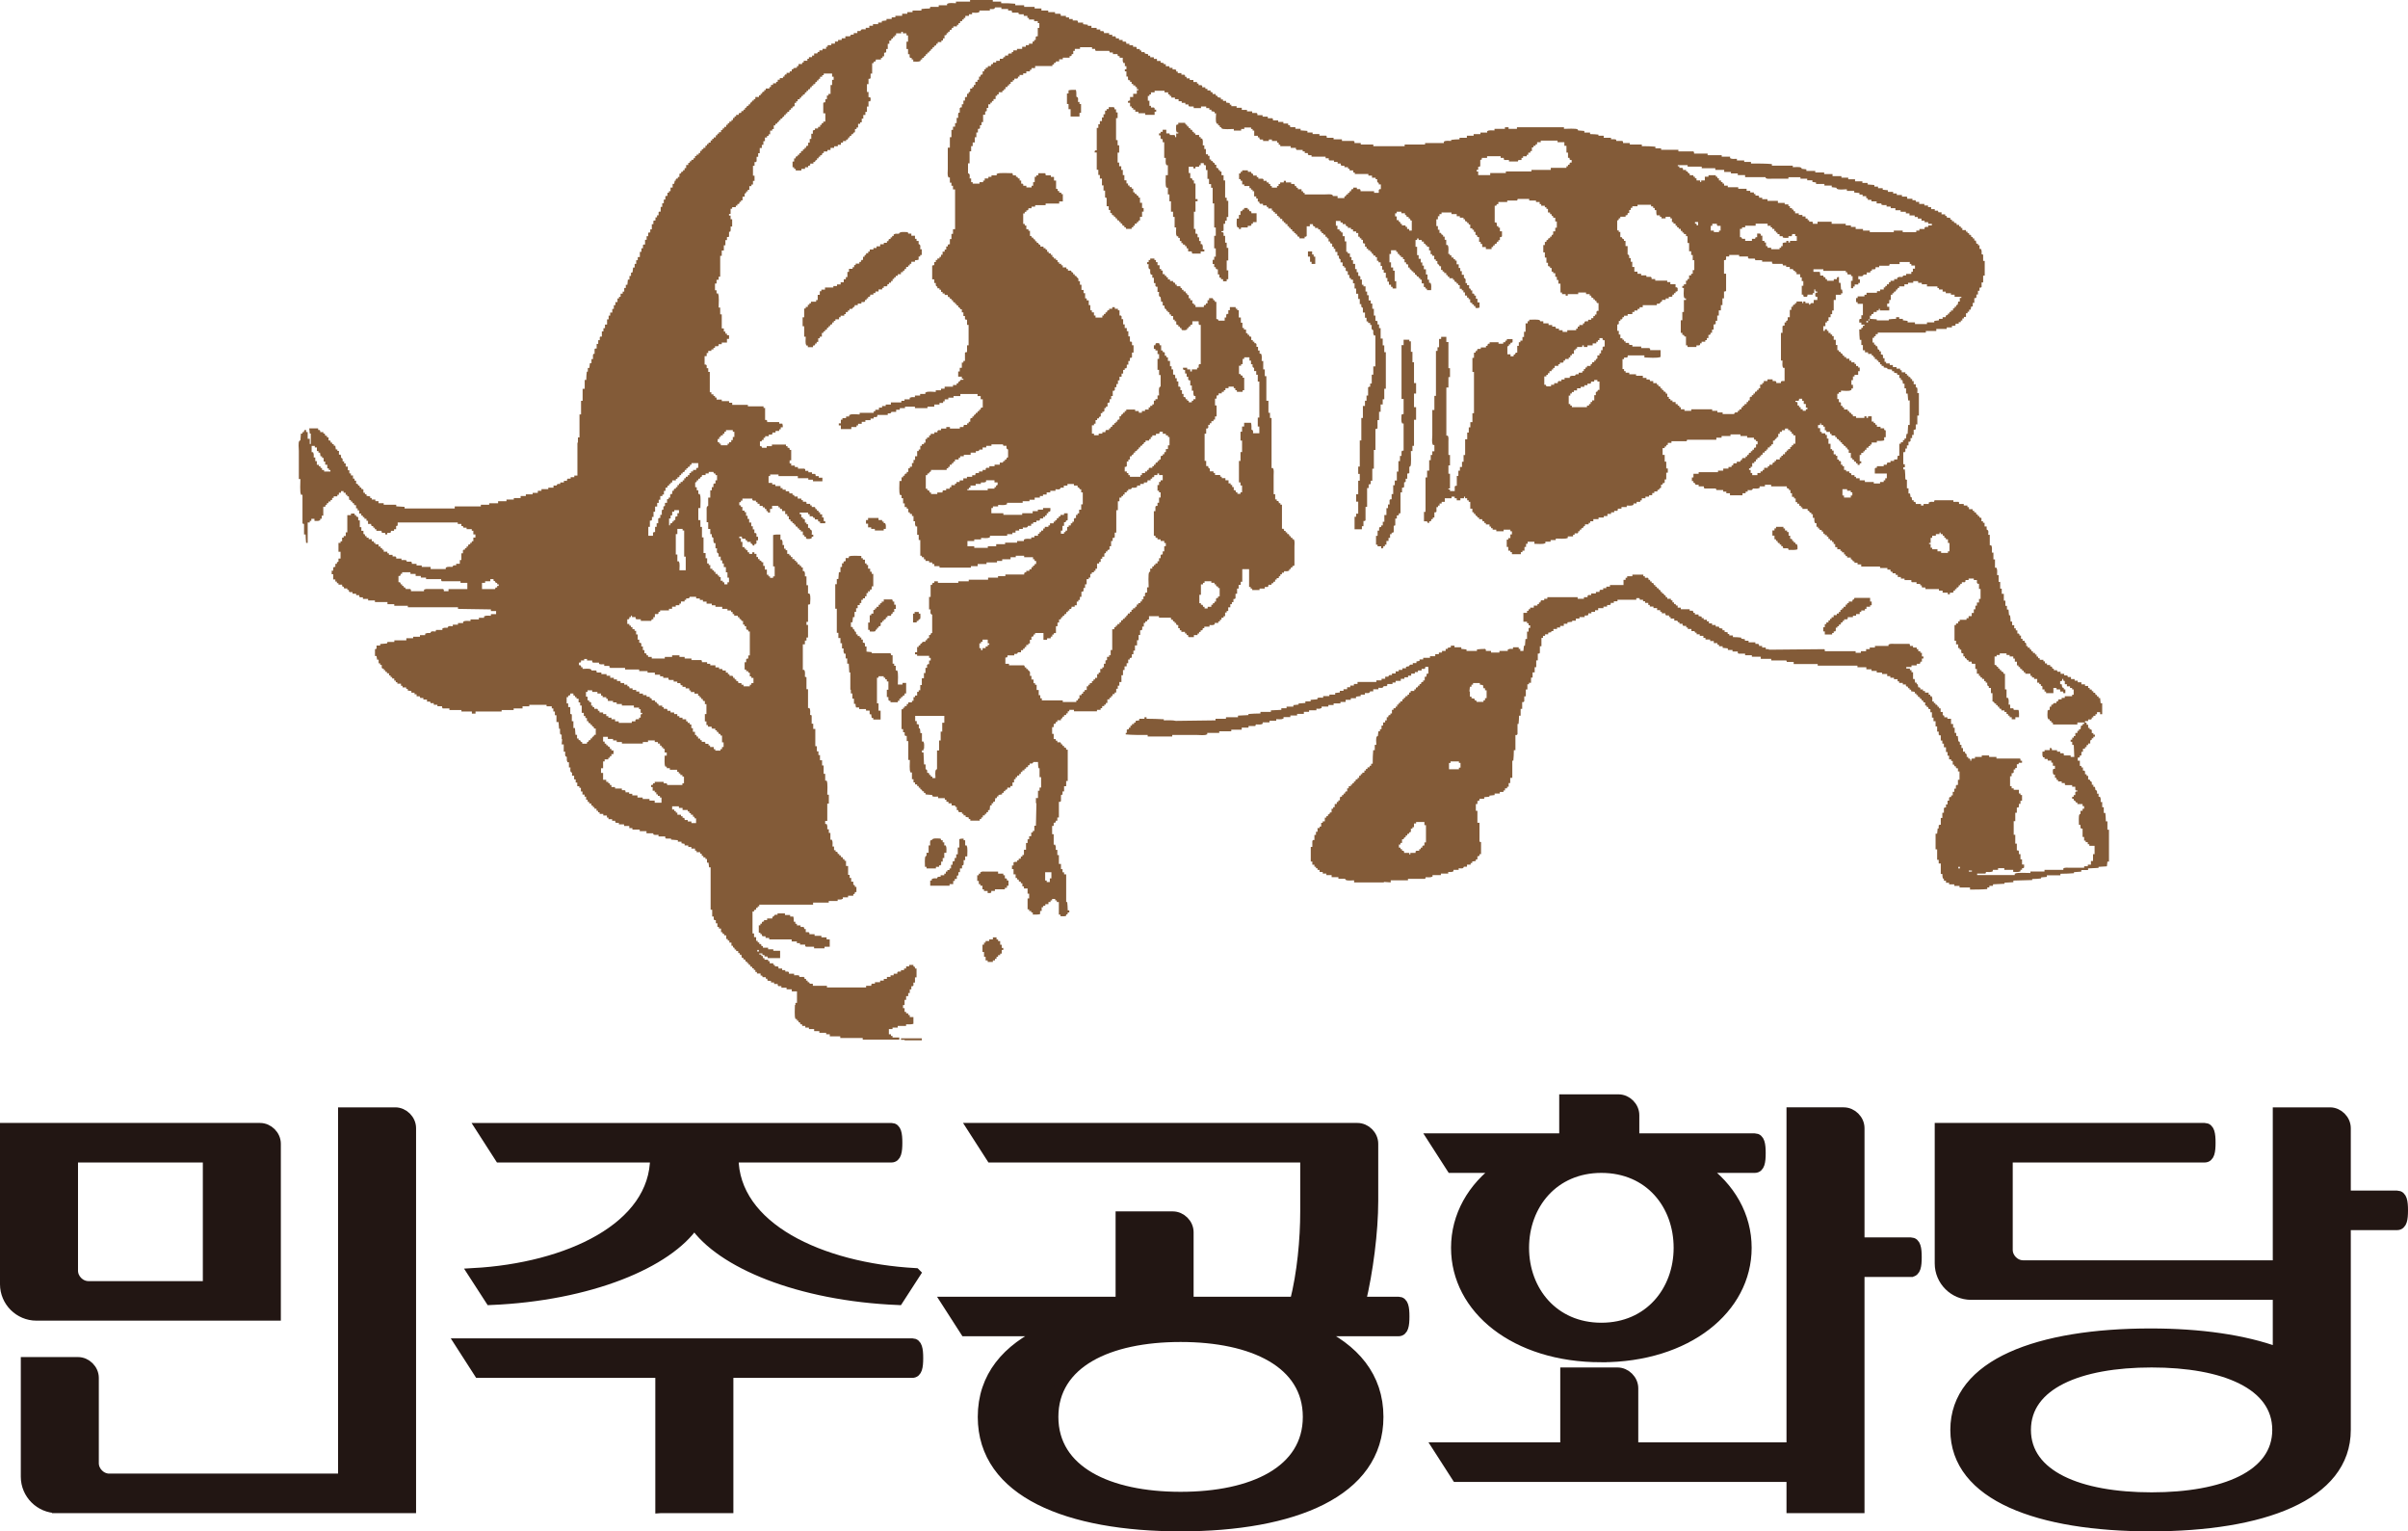 <?xml version="1.0" encoding="UTF-8"?>
<svg id="_레이어_2" data-name="레이어 2" xmlns="http://www.w3.org/2000/svg" viewBox="0 0 463 294.35">
  <defs>
    <style>
      .cls-1 {
        fill: #835b38;
        fill-rule: evenodd;
      }

      .cls-2 {
        fill: #221613;
        stroke: #221613;
        stroke-miterlimit: 10;
        stroke-width: 2px;
      }
    </style>
  </defs>
  <g id="_레이어_1-2" data-name="레이어 1">
    <g>
      <g>
        <path class="cls-2" d="m53,219.85v33H7c-3.3,0-6-2.7-6-6v-30h49c1.6,0,3,1.4,3,3Zm-42,70c-3.3,0-6-2.7-6-6v-22h10c1.6,0,3,1.4,3,3v16.4c0,1.6,1.4,3,3,3h45v-70.4h10c1.6,0,3,1.4,3,3v73H11Zm3-67.4v21.8c0,1.6,1.4,3,3,3h23v-24.8H14Z"/>
        <path class="cls-2" d="m127,289.85v-26h-34.9l-3.6-5.6h86.91c.9,0,1.1,1.1,1.1,2.8s-.2,2.8-1.1,2.8h-35.4v26h-13Zm49-45.1l-3.3,5.1c-19.1-.8-34.1-7.1-39.2-14.6-5.1,7.5-20.1,13.8-39.2,14.6l-3.3-5.1c18.2-1,35-8.8,35-22.3h-29.9l-3.6-5.6h78.9c.9,0,1.1,1.1,1.1,2.8s-.2,2.8-1.1,2.8h-30.4c0,13.5,16.8,21.3,35,22.3Z"/>
        <path class="cls-2" d="m227,293.35c-21.6,0-38-6.5-38-21,0-7.7,4.6-13.1,12.1-16.5h-15.5l-3.6-5.6h33.5v-16.4h10c1.6,0,3,1.4,3,3v13.4h20.5c1.4-5.5,2-12,2-17.4v-10.4h-60.4l-3.6-5.6h74c1.6,0,3,1.4,3,3v11c0,5.9-1,13.6-2.4,19.4h7.3c.9,0,1.1,1.1,1.1,2.8s-.2,2.8-1.1,2.8h-16c7.5,3.4,12.1,8.8,12.1,16.5,0,14.5-16.4,21-38,21Zm0-36.4c-13.9,0-24.5,5-24.5,15.4s10.6,15.4,24.5,15.4,24.5-5,24.5-15.4-10.6-15.4-24.5-15.4Z"/>
        <path class="cls-2" d="m307.9,260.85c-16.6,0-27.9-9.3-27.9-21,0-6.1,3.1-11.6,8.4-15.4h-9.3l-3.6-5.6h25.3v-7.5h10.4c1.6,0,3,1.4,3,3v4.5h23.2c.9,0,1.1,1.1,1.1,2.8s-.2,2.8-1.1,2.8h-10.1c5.4,3.8,8.5,9.3,8.5,15.4,0,11.7-11.4,21-27.9,21Zm59.5-16.4h-9.9v45.4h-13v-6h-64.4l-3.6-5.6h24.5v-14.4h10c1.6,0,3,1.4,3,3v11.4h30.5v-64.4h10c1.6,0,3,1.4,3,3v22h9.9c.9,0,1.1,1.1,1.1,2.8s-.2,2.8-1.1,2.8Zm-59.5-20c-9.2,0-14.9,7.1-14.9,15.4s5.7,15.4,14.9,15.4,14.9-7.1,14.9-15.4-5.6-15.4-14.9-15.4Z"/>
        <path class="cls-2" d="m386,240.25c0,1.6,1.4,3,3,3h49v-29.4h10c1.6,0,3,1.4,3,3v13h9.9c.9,0,1.1,1.1,1.1,2.8s-.2,2.8-1.1,2.8h-9.9v39.4c0,12.7-16.1,18.5-37.5,18.5s-37.5-5.8-37.5-18.5,16.1-18.5,37.5-18.5c9.5,0,18,1.2,24.5,3.6v-11.1h-59c-3.3,0-6-2.7-6-6v-26h50.9c.9,0,1.1,1.1,1.1,2.8s-.2,2.8-1.1,2.8h-37.9v17.8Zm27.7,21.6c-13.9,0-24.2,4.2-24.2,13s10.3,13,24.2,13,24.2-4.2,24.2-13-10.3-13-24.2-13Z"/>
      </g>
      <path class="cls-1" d="m186.57,0h4.32v.31h1.61v.31c.92-.01,1.94.02,2.71.1v.29h1.71v.31h2.01v.31h1.31v.39h1.31v.31h1.31v.31h1v.1h.1v.31h1v.29h.6v.31h.7v.29h.9v.11h.1v.29h1v.31c.3.04.6.06.9.1v.21h.7v.39h1v.31h.7v.31h.6v.1h.1v.29h1v.31h.6v.31h.6v.1h.1v.29h.6v.31h.7v.31h.6v.1h.1v.31h.6v.29h.7v.31h.6v.1h.1v.31h.6v.29h.3v.31h.6l.1.29.6.11v.29h.4v.31h.7v.31h.6v.39h.7v.31c.2.04.4.06.6.1v.21h.4v.39h.7v.31h.6v.31h.6v.1h.1v.31h.3v.29h.7v.31h.6v.1h.1v.31h.3v.29h.6v.31h.7v.4h.7v.29h.3v.31h.6v.1h.1v.31h.6v.29h.4v.31h.6v.31h.3v.1h.1v.29h.6v.31h.3v.1c.12.12.04,0,.1.21.2.02.4.06.6.1v.31h.4v.29h.6v.31c.23.04.47.06.7.1v.31h.3v.29h1.01v.31h1v.4h1v.29h1v.31h.9v.1h.1v.31h1v.29h1v.31h.9v.1h.1v.31h1v.29h1v.31h.91v.31h.3v.1h.1v.29h1v.31h1v.31c.44.04.87.06,1.31.1v.31h1v.29h1.31v.31h1.31v.1h.1v.31h1.31v.29h1.61v.31h2.31v.1h.1v.31h1.21v.29h2.41v.31h6.03v-.31h3.92v-.29h3.62v-.31h.1c.21-.18.93-.11,1.3-.1v-.2c.47-.05,1.02-.11,1.61-.11v-.29h1.41v-.4h1.3v-.31h1.31v-.29h1.3v-.31h.1c.21-.18.93-.11,1.3-.1v-.31h2.01v-.31h.7v.31h1.61v-.31h9.04v.31c.51-.01,2.37-.11,2.61.1.12.12.04,0,.1.21.4.04.8.06,1.21.1v.31h1.1v.29c.59,0,1.14.06,1.61.1v.21h1.01v.4h1.41v.29c.28-.01.9-.06,1,.11v.2h1.21v.1h.1v.31h1.3v.29h2.31v.31c.89,0,1.87.02,2.61.1v.31h1.1v.29h3.32v.31h2.91v.1h.1v.31h2.61v.31h2.71v.29h1.61v.31h.1c.2.17.84.11,1.21.1v.31h1.41v.29h1.3v.31c1.33-.01,2.84-.01,4.02.1v.31h4.02v.29c.43-.01,1.36-.11,1.61.1.12.12.04.01.1.21.3.04.6.06.9.1v.31h1.71v.29h1.71v.31h1.61v.4h1.71v.29h1.31v.31h1.31v.4h1.41v.31h1v.29c.44.04.87.07,1.3.1v.31h.71v.31h.9v.29c.33.04.67.07,1,.1v.31h1v.31h.7v.29h1v.31h.91c.08.11-.01.01.1.1v.31h1v.29h.6c.03.11.07.21.1.31h.6v.4h1v.29h.7v.31h.6v.4h.7v.29h.6c.03.11.07.21.1.31h.6v.4h.7v.31h.3v.29c.23.04.47.07.7.1v.31h.3v.31h.4v.29c.17.04.33.07.5.1v.31h.5v.31h.3v.29h.3v.4h.7v.31h.3v.29h.3v.31h.3v.1h.1v.31h.3v.29h.3v.4h.3l.1.61h.3v.29h.3v.71h.3v.1c.15.16.11.59.1.91.1.02.2.06.3.1v1.2h.3v2.82h-.3v1.31h-.3v.91h-.1v.1h-.3v.6h-.3v.71h-.3v.6h-.1v.1h-.3v.91h-.3v.7h-.3l-.1.61h-.3v.4h-.3v.29h-.3v.71h-.4v.29h-.3v.4h-.3v.31h-.4v.29h-.6v.31h-.1v.1h-.6v.31h-1v.29h-2.01v.4h-2.01v.31h-9.24v.29h-.4v.4h-.3v.31h-.3v.91h.3v.4h.3v.29h.3c.03.21.07.4.1.6l.3.11v.29h.3v.61h.3v.1h.1v.6h.3v.7h.3v.31h.7v.31h.6v.4h.7v.29h.7v.31h.3v.4h.7v.29h.3v.31h.3v.29h.3v.11h.1v.29h.3v.4h.3v.6h.4v.61h.2c.18.12.12.81.1,1.1h.3v4.32h-.3v1.7h-.3v.91h-.1v.1h-.3v1h-.3v.61h-.3v.6h-.1v.1h-.3v.71h-.3v.6h-.3v.6h-.1v.1h-.3v2.31h.3v.6h-.3v.4h.3c.05.54.1,1.24.1,1.91.1.04.2.07.3.1v1.62h.3v1h.3l.1.7h.2c.03.21.07.4.1.6h.3v.31h.3v.1h.1v.31h1v.29h.5v-.29h1v-.31h.1c.16-.15.59-.11.91-.1.03-.1.07-.2.1-.31h3.62v.31h1c.08.11-.01.01.1.1v.31h.9v.29h.7v.31h.3v.4h.7v.31h.3v.29h.3v.1h.1v.31h.3v.31h.3v.29h.3v.1h.1v.61h.3v.29h.3v.71h.4v.6c.44.12.33.48.3,1h.3v2.01h.3v.1c.19.21.11.93.1,1.31h.3v1.31h.3v1.6h.3v.1c.19.21.11.93.1,1.31h.3v1.31h.3v1.3h.3v1h.4v1.31h.3v1h.3v.71h.3l.1,1.1h.2c.06.33.1.75.1,1.21h.3v.7h.4v.6h.3v.4h.3v.6h.3v.11h.1v.29h.3v.6h.3v.4h.4v.31c.36.09.32.26.3.7h.3v.31h.4v.31c.1.02.2.06.3.1v.29h.3v.31h.4v.31h.3v.39h.3v.31h.3v.31h.7v.29h.3v.4h.4v.31h.61v.29h.3v.11h.1v.29h.3v.31h.6l.1.29h.6v.4h.7v.31h.6c.04.1.07.2.1.31h.6v.39h.7v.31h.6v.31h.7v.39h.7v.31h.6v.4h.3v.29h.4v.31h.3v.31h.3v.1h.1v.31h.3v.29h.3v.31h.3l.1,1h.3v2.11h-.4v-.4h-.6v.4h-.3v.31h-.4v.31h-.3v.29h-.1v.1h-.6v.31h-.6v.31h.3v.39h.3v.61h.3v.29h.3v.1h.1v.61h.3v.29h.3v.4h-.3v.31h-.3v.29h-.1c-.12.12,0,.05-.2.11v.6h-.4v.29h-.3v.4h-.3v.31h-.4v.6h-.3v.71h-.3v.29h-.1v.1h-.3v.61h.4v1h.3v.29h.3v.61h.3v.1h.1v.6h.3v.31h.3v.7h.3v.1c.12.12.04,0,.1.21.36.09.32.26.3.7h.3v.4h.3c.03.21.06.4.1.6.36.1.32.27.3.71h.3v.6h.3v.1c.15.16.11.6.1.91h.3v1h.3v1.1h.3c.04.47.1,1.02.1,1.62h.3v1.6h.3v6.13h-.3l-.1.91c-.54.02-1.07.06-1.61.1v.2c-.67.04-1.34.07-2.01.1v.31h-1.3v.31c-.47.02-.94.06-1.41.1v.2c-.74.07-1.72.1-2.61.11v.29h-2.61v.31c-.36.02-.74.06-1.1.1v.2c-.49.05-1.09.11-1.71.11v.2c-1.21.04-2.41.07-3.62.1v.31c-.57.04-1.14.06-1.71.1v.2l-2.21.11v.29h-.7v.31h-.4v.31c-.96.09-2.21.1-3.32.1v-.4h-2.01v-.31h-1.01v-.29h-1v-.31h-.6v-.4h-.4v-.4h-.2c-.05-.27-.1-.51-.1-.89h-.3v-2.02h-.4v-.7h-.3v-2.01h-.3v-3.01h.3l.1-1.02h.2v-.6h.1v-.1h.3v-1.31h.3v-1h.3v-.91h.1v-.1h.3v-.6h.3v-.71h.3v-.6h.1v-.1h.3v-.31h.3v-.7h.3v-.6h.3v-.61h.1v-.1h.3v-1h.3v-1.6h-.3v-.6h-.3v-.11h-.1v-.29h-.3v-.31h-.3v-.7h-.3v-.31h-.4v-.7h-.3v-.71h-.3v-.91h-.4v-.7h-.3v-.6h-.3v-1h-.3v-.11h-.1v-.6h-.3v-1h-.3v-1h-.4v-.7h-.3v-1.02h-.3v-.6h-.3v-.1h-.1v-.31h-.3v-.29h-.3v-.6h-.3v-.11h-.1v-.29h-.3v-.31h-.3v-.31h-.3v-.1h-.1v-.29h-.3v-.31h-.3v-.31c-.23-.02-.47-.06-.7-.1v-.31h-.3v-.29h-.3v-.31h-.3v-.1h-.1v-.31h-.6v-.29h-.7v-.31h-.3v-.4h-.7v-.29h-.7v-.31h-.6v-.4h-1v-.29h-1.01v-.31h-1v-.31h-1v-.39h-1.71v-.31h-7.64v-.31h-4.62v-.4h-1.31c-.04-.1-.07-.2-.1-.29h-2.91v-.31h-2.01v-.4h-1.71v-.29h-1.3v-.31h-1.31v-.1h-.1v-.31h-1.01v-.29h-.9v-.31c-.33-.04-.67-.06-1-.1v-.31h-.7v-.29h-.3v-.31h-.7v-.4h-.7v-.29h-.9v-.31h-.4v-.4h-.7v-.29h-.6v-.31h-.3v-.1c-.12-.12-.04,0-.1-.21h-.6v-.4h-.7v-.29h-.3v-.31h-.6v-.1h-.1v-.31h-.6v-.29h-.3v-.1c-.12-.12-.04,0-.1-.21h-.6v-.4h-.7v-.29h-.3v-.31h-.6v-.1h-.1v-.31h-.7v-.29h-.3v-.31h-.6v-.4h-.7v-.29h-.7v-.31h-.3v-.4h-.6v-.31h-.4v-.29h-.6l-.1-.31h-.6v.31h-3.62v.29h-.7v.31h-.6v.31h-.1v.1h-.6v.31h-.7v.29h-1.01v.4h-.6v.31h-.7v.29h-.6v.31h-.1v.1h-.6v.31h-1v.29h-.7v.4h-.7v.21c-.3.02-.6.06-.91.1v.29h-.7v.4h-.7v.31h-.6v.29h-.7v.4h-.4v.21c-.2.02-.4.06-.6.1v.31h-.6v.29h-.4v.4h-.3v1.6h-.3v1.31h-.1v.1h-.3v1.31h-.3v1.31h-.3v1h-.4v1h-.3v1h-.4v.29h-.3v1h-.3v1.31h-.3v1h-.1v.11h-.3v1.3h-.3v1.31h-.3c0,.59-.06,1.14-.1,1.6h-.2v2.01h-.1v.11h-.3v2.91h-.3c0,.7-.05,1.43-.1,2.01h-.2v3.32h-.4v1h-.3v.7h-.3v.31h-.4v.4h-.3v.29h-.7v.31h-1v.29l-1,.11v.2c-.33.04-.67.07-1,.1v.31h-.91v.29h-.1v.11h-.3v.6h-.3v1.31h.3v2.3h.4v3.62c.1.04.2.06.3.1v2.31h-.3v.29h-.1v.11h-.3v.6h-.3v.31c-.23.02-.47.06-.7.1v.29h-.3v.31h-.7v.4h-.6c-.12.44-.48.33-1,.29v.31h-1v.31h-.1c-.16.15-.59.11-.91.1v.31h-1.41v.29h-1.61v.31h-.1c-.2.17-.84.11-1.21.1-.03.1-.07.2-.1.31h-3.31v.29h-3.32v.4c-.43-.04-.87-.06-1.31-.1v.1h-5.73v-.4c-.43.01-1.36.12-1.61-.1-.12-.11-.04,0-.1-.2h-1.31v-.31h-1.3v-.4h-1.01v-.29h-.7v-.31h-.6v-.4h-.4v-.31h-.3v-.29h-.3v-.4h-.4v-.6h-.3v-2.82h.3v-1.2h.1v-.11h.3v-1h.3v-.6h.3v-.71h.4v-.29h.3v-.71h.3v-.29h.4v-.71h.3v-.29h.3v-.31h.1c.12-.11,0-.04.2-.1l.1-.31h.3v-.7h.3v-.31h.3v-.6h.4v-.4h.3v-.31h.3v-.6h.1v-.1h.3v-.31h.3v-.29h.3v-.31h.1v-.1h.3v-.6h.3v-.4h.4v-.31h.3v-.29h.3v-.31h.3v-.31h.1v-.1h.3v-.29h.3v-.4h.3v-.31h.3v-.29h.4v-.4h.3v-.31h.3v-.31h.4v-.29h.3v-.4h.3c0-.89.03-1.87.1-2.61h.3v-1.02h.3c-.01-.43-.12-1.36.1-1.6.12-.11,0-.04.2-.1l.1-.91h.3v-.4h.3v-.7h.3v-.6h.4v-.4h.3v-.6h.3v-.31h.1v-.1h.3v-.31h.3v-.7h.3v-.31h.4v-.31h.3v-.39h.3v-.31h.3v-.31h.4v-.4h.3v-.29h.3v-.31h.4v-.29h.3v-.4h.3v-.31h.7v-.31h.3v-.29h.1v-.1h.3v-.31h.3v-.31h.3v-.29h.1v-.1h.3v-.31h.3v-.7h.3l.1-.61h.3v-1.3h-.6v.29h-.1v.1h-.6v.31h-.7v.31h-.6v.29h-.7v.4h-.6v.31h-.7v.29h-.7v.4h-1v.31h-.6v.29h-1v.31h-.1v.1h-.6c-.12.44-.47.33-1,.31v.29h-1v.4h-.6c-.12.44-.47.33-1,.31v.31h-.81v.29c-.3.04-.6.07-.9.1v.31h-1v.31h-1v.4h-1v.29h-1.31v.31h-1.01v.29h-1.3v.31h-.1c-.16.15-.59.11-.9.1v.31h-1.41v.29h-1v.4h-1.3v.31h-1.3v.31h-1.31v.29h-.1c-.21.2-.93.11-1.3.1v.31h-1.3v.31h-1.31v.29h-.1c-.19.18-.84.11-1.21.1-.03.11-.07.21-.1.31h-1.31v.31h-1.31v.39h-2.01v.31h-2.31v.31h-2.31v.29h-.1c-.28.24-1.33.11-1.81.11h-4.82v.29h-4.72v-.29c-1.4,0-2.98.01-4.22-.11v-.29h.2v-.61h.1v-.1h.3v-.29h.3v-.4h.3v-.31h.4v-.29h.3v-.31c.23-.04.47-.07.7-.1v-.31h1v-.29h.4v.29c1.12,0,2.35.05,3.32.1v.21c.75,0,1.73-.06,2.31.1,2.54-.04,5.09-.07,7.63-.1v-.31h2.01v-.29h2.31v-.31c.67-.04,1.34-.07,2.01-.1v-.21c.65-.05,1.51-.1,2.31-.1v-.31h2.01v-.29c.67-.04,1.34-.07,2.01-.1v-.31h1v-.31h1.31v-.29c.33-.04.67-.07,1-.1v-.21c.44-.04.87-.06,1.31-.1v-.31h1.01v-.29l1.3-.11v-.2c.12-.18.81-.11,1.11-.1v-.31h1.2v-.29h1.11v-.31c.3-.04.6-.07.9-.1v-.31h.7v-.31h.7v-.39h.6v-.31h.7v-.31h.7v-.39h3.62v-.31h1v-.31h.7v-.39h.6c.09-.37.26-.32.7-.31v-.31h.7v-.4h.6v-.29h.7v-.31h.7v-.29l.6-.11c.09-.35.26-.32.7-.29v-.31h.7v-.31c.2-.02.4-.06.6-.1v-.29h.7v-.31h1.31v-.31h1.01v-.39h.7v-.31h.6v-.31h.7v-.39h.4v-.21c.2-.04.4-.06.6-.1v-.31h.7v.31h1.31v.31c.33.02.67.06,1,.1v.29h2.01v-.29c.47-.05,1.02-.1,1.61-.1v.1h.1v.29h1v.31h1.61v-.31h1.61v-.29h.1c.16-.15.59-.11.9-.1v-.31h1.1v.31h.3v.39h.6c.03-.33.06-.66.1-1h.2c.03-.43.06-.87.1-1.3h.3v-1.41h.3v-.71h.3v-.5h-.3v-.4h-.3v-.29h-.7v-1.71h.7v-.4h.3v-.29h.3v-.31h.7v-.4h.7v-.29h.3v-.31h.3v-.31h.1v-.1h.6v-.29h.6v-.31h5.83v.31h1.21v-.31h.7v-.31h.1v-.1h.6v-.31h.9v-.29h.7v-.31h.1v-.1h.6v-.31h.6v-.29h.7v-.31h2.61v-1h.4v-.4h.3v-.29h1v-.31h2.11v.31h.3v.29h.6v.11h.1v.29h.3v.31h.3v.29h.3v.11h.1v.29h.3v.31h.3v.29h.3v.11c.12.11.04,0,.1.2.1.04.2.07.3.1v.31h.3v.29h.3v.11c.12.11.04,0,.1.2.1.04.2.07.3.1v.31h.3v.31h.7v.29h.3v.4h.3v.31h.3v.1c.12.11.04,0,.1.2h.3v.4h.6v.31h1.71v.29h.6v.11h.1v.29h.3v.31h.7v.31c.2.02.4.06.6.1v.29h.4v.31h.6v.31h.4v.39h.6v.31h.7v.31h.61l.1.29c.2.04.4.07.6.1v.31h.4v.31c.2.02.4.06.6.1v.31h.3v.29h.7v.31c.59-.01,1.14.05,1.61.1v.2l.7.11v.29h.7v.31h1.31v.29h.6v.11h.1v.29h.6v.31h.7v.31h.6v.1c3.55-.04,7.1-.07,10.65-.1.08.11-.01.01.1.1v.29h5.93v.31h1.01v-.31h1v-.39h.7v-.31h1v-.31h2.61v-.29h.1c.19-.17.75-.11,1.11-.11h2.81c.08.12-.01.02.1.11v.29h.6v.31h.7v.31h.3v.39h.4v.31h.3v.7h.3v.4h-.3v.6h-.3v.31h-.1v.1h-.6v.31h-1v.31h-1v.29h.7v.31h.3v.4h.3v1.3h.3c.03.24.07.48.1.71h.3v.29h.2l.1.61h.3v.1h.1v.29h.5v.31h.4v.31h.7v.4h.3v.29h.3v.1c.15.16.11.6.1.91h.3v.31h.3v.31h.3v.1h.1v.29h.3v.31h.3v.7h.4v.61c.1.02.2.06.3.1v.31h.6v.29h.7v1h.4v.71h.3v1h.3v.6h.3l.1,1c.36.1.32.26.3.7h.3v.61h.3v.7h.4v.31c.36.1.32.26.3.7h.3v.31h.3v.1h.1v.31h.2v-.31h.1v-.1h.6v-.31h1.31v-.29h1.41v.29h1.41v.31h4.52c.09.11-.01.01.1.1v.31h.3v.4h-.6l-.1.29h-.3v.71h-.3v.29h-.3v.61h-.1v.1h-.3v.6h-.3v1.91h.3v.4h.4v.29h1v.71h.3v.29h.3v1.11h-.3v.6h-.3v.6h-.1v.1h-.3v1h-.3v1.62h-.3v2.61h.3v1.71h.3v1.3h.3v.11h.1v.6h.3v1h.3v1h.4v.6h-.1v.1h-.3v.31h-.3v.31h-.1c-.21.18-.93.11-1.3.1v-.4h-1.71v-.31h-1.2v.31h-1.01v.31h-.1c-.19.17-.84.11-1.2.1-.03.1-.07.2-.1.31h-1.61v.29h7.23v-.29h.1c.25-.23,2.36-.11,2.91-.11v-.29h2.71v-.31h3.62v-.31h.1c.19-.17.75-.1,1.1-.1h2.81v-.29h.7v-.31h.6v-.7h.4v-1.31h.3v-1.6h-1.01v-.31h-.3v-.4h-.4v-.29h-.3v-.71h-.3v-1.6h-.3v-.11h-.1v-.6h-.3c0-.44-.1-1.79.1-2.01.12-.11,0-.04.2-.1v-.6h.4v-.4h.3v-.5h-.3v-.4h-1v-.31h-.3v-.1c-.12-.11-.04,0-.1-.2l-.3-.11v-.29h-.3v-.4h.3v-.31h.3v-.6h.1v-.1h.3v-.2h-.3v-.11h-.1v-.6h-.6v-.31h-1.31c-.08-.11.01-.01-.1-.1v-.29h-.6v-.31h-.7v-.31h-.3v-.39h-.3v-.61h-.3v-.1c-.15-.16-.11-.59-.1-.91h.1v-.1h.3v-.6h-.4v-.6h-.3v-.4h-.7v-.31h-.6v-.31h-.3v-.1c-.16-.17-.11-.67-.1-1h.4v-.29h1.01v-.4h.3v.1h.1v.31h1v.29h.6v.31h.6c.09.11-.01.01.1.1v.31h1.31v.29h.7l-.1-2.31h-.3v-.6h-.3v-.4h.3v-.39h.3v-.31h.3v-.6h.4v-.4h.3v-.31h.3l.1-.7h.3v-.31h.3v-.29h-1.31v.39h-4.62c-.09-.11.01-.01-.1-.1v-.29h-.3v-.31h-.3v-.31h-.3v-.1c-.22-.24-.11-1.17-.1-1.6h.1v-.1h.3v-.61h.3v-.39h.3c.09-.37.26-.32.7-.31v-.31h.3v-.29h.1v-.11h.6v-.29h.6v-.31h1.41v-.29h.3v-1.02h-.3v-.29h-.4v-.31h-.6v-.4h-.4v-.6c-.1-.04-.2-.06-.3-.1v-.31h-.2v.31h-.1v.1h-.3v.6h.3l.1.61c.1.02.2.06.3.1v.29h.3v.71h-.4v-.31h-.6v-.4h-.7v-.29h-.6v1h-1.41v-.31h-.3v-.4h-.4v-.6c-.1-.04-.2-.06-.3-.1v-.31h-.3v-.29h-.4v-.71h-.6v-.29h-.4v-.31h-.3v-.4h-1v-.29h-.3v-.31h-.3v-.31h-.3v-.1h-.1v-.29h-.3v-.31h-.3v-.71h-.4v-.6h-.3v-.4h-.7v-.29h-.6v-.31h-1.3v.31h-.6v.29h-.4v1.62h.3v.1c.11.11.04,0,.1.2l.3.11v.29h.3v.31h.3v.29h.3v.11h.1v.29h.3v3.01h.3v1.62h.3v.1c.18.2.11.84.1,1.21h.3v.7h.6c.03.1.07.2.1.31h.9c.13.33.11.92.1,1.41h-.7v.39h-.7v-.39h-.4v-.31h-.3v-.31h-.3v-.4h-.4v-.29h-.6v-.31h-.3v-.1h-.1v-.31h-.3v-.29h-.3v-.31h-.3v-.1c-.11-.11-.04,0-.1-.2l-.3-.11v-1.6h-.3v-1h-.4v-.31c-.36-.09-.32-.26-.3-.7h-.3v-.31h-.3v-.4h-.4v-.29h-.3v-.31h-.3v-.4h-.4v-.91h-.3v-1h-.6c-.08-.11.01-.01-.1-.1v-.31h-.6v-.29h-.3v-.1c-.12-.12-.04,0-.1-.21-.1-.02-.2-.06-.3-.1v-.31h-.3v-.6h-.3v-.1h-.1v-.6h-.3v-.31h-.3v-.7h-.4v-.71h-.3v-3.01h.3v-.31h.4v-.39h.3v-.31h1.31v-.31h.4v-.39h.6v-.61h.4v-.7h.3v-.71h.3v-.6h.4v-.7h.3v-1.91h-.3v-1h-.3v-.11h-.1v-.6h-.6v-.29h-1v.29h-.6v.31h-.1v.1h-.6v.31h-.3v.29h-.3v.31h-.1v.1h-.3v.31h-.3v.29h-.3v.31h-.1v.1h-.6v.31h-.4v-.31h-1v-.4h-.7v-.29h-2.61v-.31h-.6c-.08-.11.01-.01-.1-.1v-.31h-.3v-.29h-.7v-.31h-.9c-.08-.11.01-.01-.1-.1v-.31h-1.31v-.29h-.7v-.31h-.6v-.4h-.4v-.31h-.6v-.29h-.3v-.1h-.1v-.31h-.6v-.31h-1.41v-.29h-3.62v-.4h-.7v-.31h-.6v-.29h-.3v-.11c-.12-.11-.04,0-.1-.2-.1-.04-.2-.06-.3-.1v-.31h-.7v-.29h-.3v-.31h-.3v-.4h-.4v-.29h-.3v-.31h-.6v-.4h-.4v-.6h-.3v-.4h-.3v-.31h-.4v-.29h-.3v-.4h-.3v-.31h-.4v-.29h-.3v-.4h-.3v-.31h-.4v-.29h-.3v-.31h-.3v-.7h-.3v-.11c-.15-.16-.11-.59-.1-.91h-.3v-.7h-.3v-.31h-.3v-.1c-.11-.11-.04,0-.1-.2-.1-.04-.2-.07-.3-.1v-.31h-1v-.31h-.3v-.29h-.3v-.4h-.4v-.31h-.3v-.7h-.3v-.31h-.4v-.7h-.3v-.61h-.3v-.29h-.3v-.1h-.1v-.31h-3.01v-.31h-1.2v.31h-1.01v.31h-.1c-.19.17-.84.11-1.2.1-.12.44-.48.33-1,.29v.31h-.4v.31h-.6v.4h-2.41v-.4h-.7v-.31h-.6v-.31h-1.31c-.03-.1-.06-.2-.1-.29h-2.21v-.1h-.1v-.31h-1v-.31h-.6c-.03-.1-.07-.2-.1-.29-.1-.04-.2-.07-.3-.1v-.31h-.3v-.7h.3v-.71h1v-.31h3.72v-.29h1.01v-.4h1v-.31h.6v-.29h.3v-.31h.1v-.1h.6v-.31h.7v-.29h.3v-.31h.1v-.1h.6v-.31h.3v-.29h.3v-.31h.1v-.1h.3v-.31h.3v-.29h.3v-.31h.1v-.1h.3v-.61h.3v-.6h-.3v-.29h-.3v-.11h-.1v-.29h-1.3v-.31h-1.3v-.31h-1.91v.31h-1.71v.31h-1.01v.4h-5.62l-.1.29h-2.91v.31h-.7v.4h-.3v.29h-.3v.31h-.4v1.31h.4v1.3h.3v1.31h.3v.81h-.3v1.3h-.3v.61h-.1v.1h-.3v.29h-.3v.61c-.1.02-.2.06-.3.1l-.1.29h-.3v.31h-.6v.31h-.4v.4h-.6v.29h-.7v.31h-.7v.4h-.3v.29h-.7v.31h-.6v.29h-.1c-.19.18-.84.12-1.2.11v.29h-1.01v.31h-.7v.31h-.1v.1h-.6v.29h-.6v.31h-.7v.4h-.7v.29h-1.01v.31h-1v.4h-.6v.31h-.3v.29h-.7v.31h-.1c-.12.11,0,.04-.2.1-.04.1-.07.2-.1.31h-.3v.29h-.3v.31h-.3v.29h-.1v.11h-.6v.29h-.3v.31h-1.01v.31h-.1c-.22.2-1.74.11-2.21.1v.29h-1v.31h-1v.31h-.1c-.21.2-1.56.11-2.01.1v-.4h-1.31v.4h-.3v.6h-.3v.71h-.4v.29h-.3v.4h-1.71v-.4h-.3v-.29h-.4v-.71h-.3v-1.41h.3v-.29h.4v-.71h.3v-.6h-.3v-.31h-1.3v.31h-1.41v-.31h-.7v-.29h-.3v-.31h-.3v-.4h-.7v-.29h-.3v-.31h-.3v-.1h-.1v-.31h-.6v-.31h-.3v-.1c-.11-.11-.04,0-.1-.2-.1-.04-.2-.07-.3-.1v-.31h-.3v-.31h-.3v-.7h-.4v-1.31h-.3v-.29h-.3v-.4h-.4v-.31h-.2v.31h-.7v.4h-.7v-.4h-.4v-.31h-.6v.31h-1.3v.7h-.6v.31h-.4v.4h-.3v.29h-.3v.91h-.1v.1h-.3v1h-.3v.31h-.3v.31h-.1v.1h-.3v.31h-.3v-.11c-.11-.11-.04,0-.1-.2h-.6v-1.81h.3v-6.62h.3v-1.31h.4v-2.01h.3v-1h.3v-.71h.4v-1.2h-.3v-.11c-.25-.27-.1-1.32-.1-1.8v-4.82h.4v-2.72h.3v-8.64h.3v-.7h.3v-1.6h.4v-.4h1v1h.4v5.02h.3v1.71h-.3v2.01h-.4v9.24h.3v.1c.16.18.1.67.1,1v2.62h.3v2.01h-.3v1.6h.3v2.82h-.3v.2h.3v.31h.91v-.91h.1v-.1h.3v-1.91h.3v-1h.3v-.71h.4v-1h.3v-1.3h.3v-3.02h.4v-1.3h.3v-1h.3v-1h.4v-1.71h.3v-7.93h-.3v-2.72h.3v-1h.3v-.31h.3v-.29h.1v-.11h.61v-.29h1v-.31h.3v-.29h.1v-.11h.3v-.29h1.71v.29h.9v-.29h.4v-.31h.3v-.29h1.1v.6h-.1v.1h-.3v.31h-.3v.29h-.1c-.12.12,0,.05-.2.1v1.52h.6v.39h.6v-.29h.1c.11-.12,0-.05.2-.1.03-.11.07-.21.1-.31h.3v-1.31h.3v-.7h.3v-.31h.4v-.7h.3v-1h.3v-1.62h.4v-.4h.3v-.29c.45-.01,1.79-.1,2.01.1.12.11.04,0,.1.2h.6v.4h1.01v.31h.7v.31h.6v.1h.1v.29h.6v.31h.7v.31h.9v-.31h1.71v-.31h.3v-.39h.3v-.31h.7v-.31h.3v-.29h.1v-.11h.6v-.29h.6v-.31h.4v-.4h.3v-.29h.3v-.6h.1v-.11h.3v-1.51h-.3v-.1h-.1v-.31h-.3v-.29h-.3v-.31h-.3v-.1h-.1v-.31h-.3v-.29h-.7v-.31h-1.51v.31h-2.01v.29h-.4v-.29h-.7v-.31h-.3v-1.7h-.4v-.71h-.3v-.6h-.3v-.71h-.4v-.29h-.3v-.71h-.3v-.29h-.3v-.11h-.1v-.6h-.3v-1h-.3v-1h-.3v-1.41h.3v-.6h.3v-.31h.1c.11-.11,0-.04.2-.1l.1-.31h.3v-.29h.3v-.31h.1c.11-.11,0-.04.2-.1v-.6h.4v-.71h.3v-1.2h-.3v-.71h-.4v-.29c-.1-.04-.2-.07-.3-.1v-.31h-.3v-.31h-.4v-.7h-.3v-.31h-.3v-.29h-.7v-.31h-.3v-.4h-.7v-.29h-1.31v-.31h-2.21c-.03.1-.07.2-.1.31h-1.91v.29h-1.71v.4h-.3c-.04.1-.07.2-.1.31h-.3v3.21h.3v.1h.1v.61h.3v.29h.3v.71h.4v1h-.1v.1h-.3v.6h-.3v.31h-.3v.31h-.1v.1h-.3v.29h-.3v.31h-.3v.4h-1.1v-.4h-.7v-.6h-.3v-.4h-.3v-.91h-.3v-.1h-.1v-.31h-.3v-.6h-.3v-.4h-.3v-.29h-.4v-.71h-.3v-.31h-.3v-.29h-.3v-.1h-.1v-.31h-.3v-.31h-.7v-.29h-.6v-.4h-1.01v-.31h-1.91v.31h-.4v.4h-.3v.6h-.3v1.31h.3v.7h.3v.6h.3v.11c.12.11.04,0,.1.2.1.04.2.07.3.1v.31h.3v.6h.3v1h.3v.1c.22.24.11,1.19.1,1.62h.3v.29h.3v.4h.4v.31h.3v.29h.3v.71h.4v.7h.3v.61h.3v.7h.4v.6c.44.12.33.48.3,1h.3v.4h.4v.6l.3.11v.29h.3v.61h.3v.1h.1v.29h.3v.61h.3v.7h.4v1c-.19.07-.39.1-.7.1v-.1h-.1v-.31h-.3v-.29h-.3v-.31h-.3v-.1h-.1v-.6h-.3v-.31h-.3v-.4h-.4v-.6h-.3v-.4h-.3v-.29h-.4v-.71h-.3v-.29h-.3v-.31h-.3v-.1h-.1v-.31h-.3v-.31h-.7v-.29h-.3v-.31h-.3v-.4h-.4v-.29h-.3v-.31h-.3v-.7h-.3v-.11c-.11-.11-.04,0-.1-.2-.36-.1-.32-.26-.3-.7h-.3v-.31h-.3v-.7h-.4v-.31h-.3v-.71h-.3v-.7h-.4v-.31h-.3v-.29h-.3v-.4h-.4v-.31h-.6v-.29h-.3v.29h-.3v1.31h.3v1.6h.3v.71h.4v.7h.3v.6h.3v.71h.4v1h.3v1h.3v.6h.3v.11c.19.2.11.92.1,1.3h-.81v-.29h-.3v-.31h-.3v-.7h-.4v-.71h-.3v-.31h-.3v-.29h-.3v-.1c-.12-.12-.04,0-.1-.21-.1-.02-.2-.06-.3-.1v-.31h-.3v-.29h-.3v-.1c-.12-.12-.04,0-.1-.21-.1-.04-.2-.06-.3-.1v-.31h-.3v-.6h-.3v-.1h-.1v-.31h-.3v-.6h-.3v-.4h-.4v-.29h-.3v-.31h-.3v-.4h-.3v-.31h-1v.71h-.3v1.6h.3v1h.4v.61h.3v2.01h.3v1.41h-.7v-.31h-.3v-.4h-.4v-.6h-.3v-.71h-.3v-1h-.4v-.6h-.3v-.7h-.3v-.71h-.4v-.29h-.3v-.71h-.3v-.29h-.4v-.31c-.1-.04-.2-.07-.3-.1v-.31h-.3v-.31h-.4v-.29h-.3v-.4h-.3v-.6h-.3v-.1h-.1v-.61h-.3v-.29h-.3v-.31h-.3v-.7h-.4v-.31h-.6v-.4h-.4v-.29h-.6v-.31h-.3v-.1h-.1v-.31h-.6v-.31h-.4v-.29h-.9v.91h.3v.7h.4v.31h.3v.29h.3v.71h.4v1h.3v2.01h.3v.31h.4v.7h.3v.6h.3v.71h.4v1h.3v.6h.3v.71h.3v.1h.1v.6h.3v1h.3v.31h.4v1h.3v.7h.3v1h.4v.61h.3v1h.3v1.3h.3v1h.3v.11h.1v.6h.3v.7h.3v2.02h.4v1.3h.3v1.31h.3v7.03h-.3v2.02h-.3v1h-.4v1.41h-.3v1.6h-.3v1.6h-.1v.1h-.3v4.03h-.3v3.61h-.3v2.31h-.3v.6h-.1v.1h-.3v.71h-.3v3.61h-.3v2.62h-.1v.1h-.3v1h-.3v.6h-1.41v-2.41h.3v-.6h.4v-2.31h-.4v-1.41h.4v-2.61h.3v-1.31h-.3v-1.41h.3v-5.02h.3v-4.32h.3v-2.31h.4v-1h.3v-1h.3v-1.6h.1v-.1h.3v-.61h.3v-1.7h.3v-1.6h.4v-5.94h-.3v-.1c-.15-.16-.11-.59-.1-.91-.44-.12-.33-.48-.3-1h-.3v-.4h-.4v-.29h-.3v-.71h-.3v-1h-.4v-.91c-.36-.09-.32-.26-.3-.7h-.3v-1h-.3v-1h-.4v-1h-.3v-1h-.3v-.71h-.4v-.31h-.3v-.6h-.3v-.7h-.3v-.1h-.1v-.61h-.3v-.29h-.3v-.71h-.4v-.6c-.36-.1-.32-.26-.3-.7h-.3v-.71h-.4v-.6h-.3v-.4h-.3v-.6h-.3v-.1h-.1v-.31h-.3v-.6h-.3v-.31h-.3v-.4h-.4v-.29h-.3v-.31h-.3v-.4h-.4v-.29h-.6v-.31h-.3v-.1h-.1v-.31h-.6v.4h-.6v1.91h-.1v.1h-.3v.31h-1v-.31h-.3v-.1h-.1v-.31h-.3v-.29h-.3v-.31h-.3v-.1h-.1v-.31h-.3v-.29h-.3v-.31h-.3v-.4h-.4v-.31h-.3v-.29h-.3v-.4h-.4v-.31h-.3v-.29h-.3v-.4h-.4v-.31h-.3v-.29h-.3v-.4h-.7v-.31h-.3v-.29h-.7v-.31h-.6v-.1h-.1v-.31h-.3v-.6h-.3v-.4h-.4v-1h-.3v-.31h-.3v-.29h-.3v-.4h-1v-.31h-.4v-.7h-.3v-.31h-.3v-1.1h.3v-.31h.3v-.29h1.1v.29h.6c.03.11.07.21.1.31.1.04.2.06.3.1v.31h.7v.29h.3v.31h.9v.1h.1v.31h.6v.31h.4v.29h.3v.4h.3v.31h1v-.31h.3v-.4h.3v-.29h.7v-.31h.4v.31h1.01v.29h.6v.1h.1v.31h.3v.31h.3v.29h.7v.4h.3v.31h.3v.29h3.92c.41,0,1.18-.1,1.41.1.11.12.04,0,.1.21h.9v.4h1.31v-.31h.1c.12-.11,0-.04.2-.1l.1-.31h.3v-.29h.3v-.31h.3v-.31h.1v-.1h.3v-.29h.7v.29h.6v.1h.1v.31h2.61v.31h.9v-.61h.1v-.1h.3v-.91h-.4v-.29c-.36-.1-.32-.27-.3-.71h-.3v-.29h-.7v-.4h-.7v-.31h-2.61v-.29h-.3v-.4h-.7v-.31h-.3v-.31h-.7v-.29h-.6v-.1h-.1v-.31h-.6v-.31h-.7v-.29h-.91v-.1h-.1v-.31h-.6v-.31h-2.71v-.29h-.6v-.1h-.1v-.31h-.6v-.31h-.4v-.29h-1.2v-.11h-.1v-.29h-1v-.31h-2.01v-.29h-.3v-.4h-.3v-.31h-1v-.29h-.6v.29h-1.11v-.29h-.6v-.11h-.1v-.29h-.3v-.31h-.7v-1h-.3v-.31h-.3v-.29h-1.31v.29h-.6v.31h-1.41v-.31c-.48.01-2.08.11-2.31-.1-.11-.11-.04,0-.1-.2l-.3-.11v-.29h-.3v-.31h-.3v-.1c-.25-.28-.11-1.42-.1-1.91h-.3v-.29l-.6-.11v-.29h-.4v-.31h-.6v-.31h-1v.31h-1.41v-.31h-.9v-.1h-.1v-.29h-.6v-.31h-.7v-.31h-.6v-.39h-.7v-.31h-.7v-.31h-.3v-.29h-.3v-.4h-.7v-.31h-1.91v.31h-.7v.4h-.3v.29h-.3v.91h.3v1h.3v.31h.6v.1h.1v.31h.3v.4h-.3v.6h-1.81v-.31h-1.31v-.29h-.6v-.4h-.4v-.31h-.3v-.31h-.3v-.7h-.4v-.31h.1v-.1h.3v-.7h.6v-.61h.7v-.7h.3v-.2h-.3v-.4h-.3v-.31h-.4v-.29h-.3v-.4h-.3v-.31h-.3v-.1h-.1v-.6h-.3v-1h-.3v-.4h.3v-.61h-.3v-.6h-.3v-.1c-.15-.16-.11-.59-.1-.91h-.6v-.31h-.3v-.1h-.1v-.29h-.9v-.31h-.6c-.04-.1-.07-.2-.1-.31h-2.61v-.1h-.1v-.29h-.6v-.31h-2.31v.31h-1v.39h-.3v.61h-.3v.29h-.1v.1h-.3v.31h-1.31v.31h-.7v.4h-.6l-.1.29h-.3v.31h-.3v.29h-3.32v.4h-.7v.31h-.3v.31h-.7v.39h-.6v.31h-.7v.31h-.3v.29h-.1v.1h-.6v.31h-.3v.31h-.4v.4h-.3v.29h-.3v.31h-.4v.4h-.3v.29h-.3v.31h-.7v.4h-.3v.29h-.3v.61h-.4v.39h-.3v.31h-.3v.31h-.4v.7h-.3v.6l-.3.11v.6h-.4v1.41h-.3v.6h-.3v.6h-.1v.1h-.3v.71h-.3v.91h-.3v1h-.4v.7h-.3v1h-.3v2.31h-.3v1.91c.44.12.33.48.3,1h.3v.71h.3v.29h1.31v-.29h.7v-.31h.3v-.4h.7v-.31h.6v-.29h1v-.31h.1c.25-.22,2.36-.11,2.91-.1v.1h.1v.31h.6v.29h.3v.11c.12.11.04,0,.1.2h.3v.4h.3v.6h.3v.1h.1v.31h.6v.31h1v-.31h.3v-.7h.3v-1.02h.3v-.29h.4v-.4h1.31v.1h.1v.31h1v.29h.6v.71h.4v1.6h.3v.4h.3v.31h.4v.29h.3v1.41h-.7v.4h-2.61v.31h-2.01v.29h-.7v.31h-.6v.29h-.1v.11h-.3v.29h-.3v.31h-.3v2.01h.3v.31h.3v.7h.4v.31h.3v1h.3v.29h.3v.11c.12.11.04,0,.1.2.1.04.2.07.3.1v.31h.3v.31h.3v.1c.11.11.04,0,.1.2.1.04.2.07.3.1v.31h.6v.31h.4v.29h.3v.4h.3v.31h.4v.29h.3v.4h.3v.31h.4v.29h.3v.4h.3v.31h.4v.29h.3v.4h.7v.31h.3v.31h.6c.03.1.07.2.1.29.1.04.2.07.3.1v.31h.3v.31h.3v.1c.11.11.04,0,.1.2.36.1.32.27.3.71h.3v.7h.3v1h.4v.61h.3v1h.3v.39h.4v.91h.3v1h.3v.4h.4v.6h.3v.4h1.31v-.4h.3v-.29h.3v-.31h.3v-.29h.1v-.11h.3v-.29h.6v-.31h.5v.31h.6v.29h.3v1h.3v.11h.1v.6h.3v1h.3v.7h.4v.61h.3v1h.3v1h.3v.1h.1v.6h.3v1.41h-.3v.91h-.1v.1h-.3v.6h-.3v.71h-.3v.6h-.1v.1h-.3v.31h-.3v.7h-.3v.61h-.4v.7h-.3v.71h-.3v.6h-.3v.6h-.1v.1h-.3v1h-.3v.61h-.3v.6h-.1v.1h-.3v.71h-.3v.29h-.3v.6h-.1v.11h-.3v.29h-.3v.6l-.3.11-.1.29h-.3v.31h-.3v.7h-.3v.31h-.4v1.6h.4v.31h.9v-.31h.7v-.29h.6v-.31h.1v-.1h.6v-.31h.3v-.29h.3v-.31h.1v-.1h.3v-.31h.3v-.29h.3v-.31h.1v-.1h.3v-.61h.3v-.29h.1c.12-.12,0-.04.2-.1.03-.11.07-.21.1-.31h.3v-.31h.3v-.29h1.71v.29h.7v.31h.6v-.31h.6v-.29h.7v-.4h.3v-.31h.4v-.29h.3v-.71h.3v-.29h.4v-.71h.3c-.01-.43-.12-1.37.1-1.6.12-.12,0-.04.2-.1v-2.22h-.3v-1h-.3v-2.11h.3v-.91h-.3v-.71h-.4v-.29h-.3v-.71h.3v-.29h.1v-.11h.6v.11h.1v.29h.3v1h.3v.31h.3v.1h.1v.6h.3v.31h.3v.7h.4v1.02h.3v.6h.3v1h.3v.1h.1v.6h.3v.61h.3v1h.3v.1h.1v.6h.3v.7h.3v.61h.3v.1h.1v.31h.3v.29h.3v.31h.6v-.31h.3v-.29h.4v-.61h-.3v-.1c-.15-.16-.11-.59-.1-.91h-.3v-1h-.3v-1h-.3v-.1h-.1v-.6h-.3v-.61h-.3v-.7h-.3v-.1h-.1v-.31h.8v.31h.6v.4h.3v-.4h1.01v-.31h.3v-.6h.1v-.1h.3v-7.54h-.3v-.1h-.1v-.6h-1.21v.6h-.1v.1h-.3v.31h-.3v.29h-.3v.31h-.1c-.16.15-.59.11-.9.1v-.1h-.1v-.31h-.3v-.29h-.3v-.31h-.3v-.1h-.1v-.6h-.3v-.31h-.3v-.7h-.4v-.31h-.3v-.4h-.3v-.29h-.3v-.31h-.1c-.12-.11,0-.04-.2-.1l-.1-.61h-.3v-.7h-.3l-.1-.91c-.44-.12-.33-.48-.3-1h-.3v-1h-.3v-.1h-.1v-.6h-.3v-1.02h-.3v-.6h-.3v-.1c-.15-.16-.11-.59-.1-.91-.44-.12-.33-.48-.3-1h-.3v-.4h.3v-.4h.3v-.29h.8v.29h.3v.4h.3v.6h.4v.71h.3v.31h.3v.7h.4v.31h.3v.29h.3v.4h.4v.31h.6v.29h.3v.11h.1v.29h.3v.31h.7v.29l.3.11v.29h.3v.31h.4v.31c.1.02.2.06.3.1v.29h.3v.61h.3v.39h.4v.61h.3v.29h.3v.4h1.61v-.31h.1v-.1h.3v-.29h.3v-.61h.3v-.39h.7v.1h.1v.29h.3v.31h.3v3.32h.3v.1c.12.11.04,0,.1.2h1.2v-.6h.3v-.6h.1v-.1h.3v-.71h.3v-.6h1.11v.31h.3v.29h.3v1.41h.4v1h.3v1h.3v.31h.4v.7h.3v.31h.3v.31h.3v.1h.1v.6h.3v.31h.3v.29h.3v.11h.1v.6h.3v.7h.3v.61h.3v.1c.19.21.11.92.1,1.3h.3v1.62h.3v1.3h.3v4.72h.4v2.31h.3v1h.3v9.64h.3v.1c.19.22.1.92.1,1.31v3.61h.3v1h.3v.31h.3v.1h.1v.31h.3v.29h.3v4.63h.3v.1h.1v.31h.3v.29h.3v.31h.3v.1h.1v.31h.3v.31h.3v.29h.3v.1c.19.22.1.92.1,1.31v3.62h-.1v.1h-.3v.29h-.3v.31h-.3v.31h-.1c-.16.15-.59.11-.91.1v.29h-.4v.31h-.3v.31h-.1c-.12.11,0,.04-.2.1v.31h-.4v.29h-.3v.4h-.3c-.04.1-.07.2-.1.31h-.3v.29h-.6v.31h-.1v.1h-.6v.31h-1v.29h-1.41v-.29h-.3v-.31h-.3v-3.41h-1.31v2.41h-.3v.6h-.4v.71h-.3v1h-.3v.91h-.1v.1h-.3v.6h-.3v.4h-.3v.6h-.4v.71h-.3v.29h-.3v.71h-.3v.29h-.4v.4h-.3v.31h-.3v.29h-.7v.31h-.1c-.16.15-.59.11-.9.1v.31h-1v.29h-.3v.31h-.1v.1h-.3v.31h-.3v.31h-.3v.29h-.7v.4h-1.01v-.1h-.1v-.31h-.3v-.29h-.3v-.31h-.7v-.31h-.3v-.4h-.3v-.6h-.3v-.1h-.1v-.31h-.3v-.29h-.3v-.31h-.3v-.1h-.1v-.31h-2.31v-.29h-1.91v.6c-.1.04-.2.06-.3.1-.03.1-.07.21-.1.31h-.3v.29h-.3v.71h-.3v.6h-.1v.1h-.3v.91h-.3v1h-.3v1h-.4v1h-.3v.71h-.3v.6h-.1v.1h-.3v.31h-.3v.7h-.3v.61h-.4v.7h-.3v1h-.3v1.31h-.4v.7h-.3v.6h-.3v.71h-.3v.31h-.4v.39h-.3v.31h-.3v.31h-.4v.7h-.3v.31h-.3v.29h-.4v.4h-.3v.31h-.7v.29h-4.42v-.29h-.9v.29h-.3v.4h-.3v.31h-.4v.31h-.3v.29h-.1c-.11.11,0,.04-.2.1v.31h-.7v.31h-.3v.29h-.1v.1h-.3v.61h-.3v1.3h.3v1h.4v.31h.3v.31h.6v.1h.1v.29h.3v.31h.3v.31h.3v.1h.1v.31h.3v6.02h-.3v1h-.4v1h-.3v.6l-.3.11v1.2h-.1v.1h-.3v3.01h-.3v.61h-.3v.29h-.1v.11h-.3v.6h-.3v1.6h.3v2.01h.3v.11c.15.16.11.59.1.89h.3v1h.3v1.71h.4v1h.3v.6h.3v.4h.4v5.32h.2c.04.47.1,1.02.1,1.6h.3v.4h-.3v.31h-.1c-.12.11,0,.04-.2.1v.21c-.12.17-.81.11-1.11.1v-.31h-.3v-2.41h-.4v-.31h-.3v-.29h-.6v.29h-.3v.31h-.4v.4h-.6v.31h-.4v.29h-.3v.71h-.3v.6c-.33.12-.92.1-1.41.1v-.4h-.3v-.29h-.4v-.31h-.3v-2.11h.3v-.91h-.3v-1h-.7v-.4h-.3v-.6h-.3v-.31h-.3v-.1h-.1v-.31h-.3v-.29h-.3v-.71h-.4v-1h-.3v-.7h.3v-.61c.19-.06.39-.1.7-.1v-.29h.3v-.31h.4v-.4h.3v-.31h.3v-1h.4v-1.3h.3v-.71h.3v-.6h.4v-.7h.3v-.31h.3v-1h.3l.1-4.32h-.1v-1h.4v-1.41h.3v-.6h.3v-2.01h-.3v-1.71h-.2c-.07-.4-.1-.8-.1-1.2h-.9c-.09.35-.26.31-.7.29v.31h-.3v.29h-.1v.11h-.3v.29h-.3v.31h-.4v.31h-.3v.39h-.3v.31h-.4v.31h-.3v.39h-.3v.61h-.3v.7h-.4v.31h-.6v.29h-.1v.11h-.3v.29h-.3v.31h-.3v.29l-.7.11v.29h-.3v.31h-.3c-.03.23-.07.47-.1.7h-.3v.31h-.3v.4h-.3c-.03.29-.07.6-.1.91h-.3v.39h-.3v.31h-.3v.31h-.4v.39h-.3v.31h-.3v.31h-1.81v-.31h-.3v-.31c-.2-.02-.4-.06-.6-.1v-.29h-.4v-.31h-.3v-.31h-.6v-.1h-.1v-.29h-.3v-.61h-.3v-.29h-.7v-.4h-.6v-.31h-.4v-.4h-.3v-.29h-1.3v-.31c-.29.01-.99.09-1.11-.1v-.2l-1.31-.11v-.29h-.3v-.31h-.3v-.1c-.11-.11-.04,0-.1-.2l-.3-.11v-.29h-.3v-.31h-.3v-.31h-.4v-.39h-.3v-.61h-.3v-1.3h-.3v-.1c-.21-.23-.11-1.84-.1-2.31h-.3v-3.62h-.3v-1h-.3v-.1h-.1v-.6h-.3v-.61h-.3v-3.81h.3v-.31h.3v-.31h.4v-.39h.3v-.31h.7v-.31h.3v-.7h.3v-.31h.4v-.7h.3v-.31h.3v-1h.3v-1.31h.4v-1h.3v-1h.3v-.6h.1v-.1h.3v-.71h.3v-.5h-.3v-.4h-2.31v-.29h-.4v-.4h.4v-1h.3v-.31h.3v-.29h.1c.12-.12,0-.05.2-.11.09-.35.26-.31.7-.29v-.31h.3v-.29h.1v-.11h.3v-.6h.3v-.29h.1c.11-.12,0-.05.2-.11v-3.51c-.44-.12-.33-.48-.3-1h-.3v-2.41h.3v-2.31h.3v-.29h.1v-.11h.3v-.29h.7v.29h3.92v-.29h2.01v-.31h3.72v-.4h1.91v-.29h1.41v-.31h3.62v-.31h.1v-.1h.3v-.29h.6v-.31h.4v-.4h.3v-.29h.3v-.31h.3v-.6h-.3v-.31h-.3v-.4h-1.71v-.29h-1.61v.29h-1v.4h-1.61v.31h-1v.29h-2.01v.31h-1.71v.4h-1.3v.29h-6.03v-.29h-1v-.4h-.4v-.31h-.6v-.29h-.7v-.31h-.3v-.4h-.4v-.29h-.3v-3.02h-.3v-1h-.3v-1.6h-.3v-.1c-.15-.16-.11-.6-.1-.91h-.3v-1h-.3v-.4h-.4v-.31h-.3v-.7h-.3v-.31h-.4v-.7h-.3v-1h-.3v-.6h-.3v-.11c-.22-.23-.11-2.09-.1-2.61h.4v-.7h.3v-.31h.3v-.31h.1v-.1h.3v-.31h.3v-.7h.3v-.31h.4v-.7h.3v-.6h.3v-.71h.4v-1h.3v-.29h.3v-.71h.3v-.31h.4v-.29h.3v-.71h.3v-.29h.4v-.4h.3v-.31h.7v-.29h.6v-.31h.1v-.1h.6v-.31h1v-.29h.7v.29h1.91v-.29h.7v-.31h.1v-.1h.6v-.31h.3v-.29h.3v-.61h.1v-.1h.3v-.31h.3v-.29h.1c.12-.12,0-.04.2-.1.03-.11.07-.21.1-.31h.3v-.31h.3v-.29h.3v-.31h.1v-.1h.3v-1.6h-.4v-.61h-.6v-.4h-3.31v.4h-1.31v.31h-1v.31h-.7v.39h-.3v.31h-.7v.31h-1v.4h-1.31v.29h-2.41v-.29h-1.91v.29h-1v.31h-.7v.4h-.91c-.09.35-.26.31-.7.29v.31h-2.01v.29h-.1v.11h-.6v.29h-.6v.31h-1v.31h-.7v.39h-.7v.31h-.3v.31h-1v.39h-2.01v-.7h-.4v-.4h.4v-.7h.3v-.31h.7v-.31h.6v-.29h.1c.28-.26,1.43-.11,1.91-.1v-.31h2.71v-.31h.3v-.29h.7v-.4h.6v-.31h.7v-.29h1v-.4h2.01v-.31h.6v-.29h1.01v-.31h.1c.16-.15.59-.11.9-.1v-.31h1v-.31h1v-.29h.1c.28-.26,1.43-.11,1.91-.1v-.31h1v-.31h.7v-.39h1.61v-.31h.7v-.31h.3v-.29h.1c.11-.12,0-.04.2-.1.09-.37.26-.32.7-.31v-.2h-.3v-.4h-.7v-1h.3v-.71h.4v-1h.3v-.31h.3v-1.6h.1v-.1h.3v-1.31h.3v-3.92h-.3v-1h-.3v-.1h-.1v-.6h-.3v-.71h-.3v-.6h-.3v-.1c-.12-.12-.04,0-.1-.21-.1-.02-.2-.06-.3-.1v-.31h-.3v-.29h-.3v-.31h-.3v-.1h-.1v-.31h-.3v-.29h-.3v-.31h-.3v-.1h-.1v-.31h-.6v-.29h-.4v-.31h-.3v-.4h-.3v-.29h-.4v-.31c-.36-.1-.32-.26-.3-.7h-.3v-.71h-.4v-2.61h.1v-.11h.3v-.6h.3v-.4h.3v-.29h.4v-.31h.3v-.4h.3v-.6h.4v-.4h.3v-.6h.3v-.31h.1v-.1h.3v-1h.3v-1h.3v-.91h.4v-7.64h-.4v-.7h-.3v-.6h-.3v-1h-.3v-.11c-.21-.23-.1-1.08-.1-1.51v-4.11h.4v-2.01h.3v-1.41h.3v-.61h.4v-.7h.3v-1h.3c-.01-.28-.07-.89.1-1h.2v-.91h.1v-.1h.3v-.6h.3v-.71h.3v-.6h.1v-.1h.3v-.61h.3v-.29h.1c.11-.12,0-.04.2-.1v-.61h.4v-.29h.3v-.4h.3v-.6h.4v-.4h.3v-.6h.3v-.31h.1v-.1h.3v-.6h.3v-.4h.3v-.31h.4v-.31h.6v-.29h.1v-.1h.3v-.31h.6v-.31h.7v-.39h.6c.03-.11.07-.21.1-.31h.3v-.31h.6v-.29h.1v-.11h.6v-.29h.3v-.31h.7v-.29h1v-.4h.7v-.31h.6v-.29h.7v-.4h.3v-.31h.3v-.6h.1v-.1h.3v-1.62h.3v-.91h-.3v-.39h-.7v-.31h-1v-.31h-.3v-.39h-.7v-.31c-.28.01-.9.07-1-.1v-.21h-1.2v-.1h-.1v-.31h-.7v-.29h-1.3v-.31h-1.21c-.12.44-.47.33-1,.31v.29h-2.01v.31h-.1c-.21.2-.93.11-1.31.1v.31h-.6v.31h-.7v.39h-.3v.31h-.3v.31h-.4v.39h-.3v.31h-.3v.31h-.7v.29h-.3v.31h-.1v.1h-.3v.31h-.3v.29h-.3v.31h-.1v.1h-.3v.6h-.3v.4h-.3v.31h-.7v.31h-.3v.29h-.1v.1h-.3v.31h-.3v.31h-.3v.29h-.1c-.12.12,0,.04-.2.1-.03.1-.06.2-.1.31h-.3v.31h-.3v.29h-.1c-.12.12,0,.05-.2.1-.03.11-.07.21-.1.31h-.3v.31h-.3v.29h-.1c-.21.2-.93.11-1.31.11v-.4h-.3v-.31h-.3v-.1h-.1v-.6h-.3v-1h-.3v-1.41h.3v-1.21h-.3v-.4h-.7v-.29h-.3v.29h-1v.4h-.3v.31h-.3v.29h-.3v.31h-.1v.1h-.3v.61h-.3v1h-.3v.6h-.1v.1h-.3v.7h-.3v.31h-.3v.31h-1v.29h-.1v.11h-.3v.29h-.3v2.01h-.3v.91h-.1v.1h-.3v1.02h-.3v1.51h.3v1h.3v.1h.1v.6h-.1v.1h-.3v1h-.3v1.02h-.3v.6h-.4v.7h-.3v.71h-.3v.29h-.4v.71h-.3v.29h-.3v.61c-.1.02-.2.06-.3.1l-.1.29h-.3v.31h-.3v.31h-.3v.29h-.1v.11h-.3v.29h-.6v.31h-.4v.4h-.6v.29h-.7v.31h-.7v.4h-.6v.29h-.7v.31h-.3v.31h-.1v.1h-.3v.29h-.3v.31h-.3v.31h-.1c-.12.11,0,.04-.2.1l-.1.29h-.3v.31h-.6v.31h-.1v.1h-.3v.29h-.6v.31h-.7v.31h-1.1v-.31h-.3v-.31h-.3v-1.1h.3v-.6h.3v-.31h.1v-.1h.3v-.29h.3v-.31h.3v-.31h.1v-.1h.3v-.31h.3v-.29h.3v-.31h.1v-.1h.3v-.6h.3v-.71h.3v-1h.3v-.6h.1v-.1h.3v-.31h.6v-.31h.4v-.39h.3v-.31h.3v-.31h.4v-1.6h-.4v-2.01h.1v-.1h.3v-.6h.3v-.71h.3v-.31h.4v-1.7h.3v-1h.3v-.6h-.3v-.61h-1.61v.31h-.3v.31h-.4v.39h-.3v.31h-.3v.31h-.3v.29h-.1v.11h-.3v.29h-.3v.31h-.3v.29h-.1v.11h-.3v.29h-.3v.31h-.3v.29h-.1v.11h-.3v.29h-.3v.31h-.3v.31h-.4v.39h-.3v.31h-.3v.6h-.1v.1h-.3v.31h-.3v.31h-.3v.29h-.1v.11h-.3v.29h-.3v.31h-.3v.29h-.1c-.11.12,0,.05-.2.11l-.1.29h-.3v.31h-.3v.29h-.1c-.12.12,0,.05-.2.11l-.1.29h-.3v.31h-.3v.7h-.3v.31h-.4v.7h-.3v.31h-.3v.31h-.4v.7h-.3v.71h-.3v.6h-.4v1h-.3v.7h-.3v.91h-.1v.1h-.3v.71h-.3v1.91h.3v1h-.3v.7h-.3v.31h-.4v.7h-.3v.31h-.3v.31h-.1c-.12.11,0,.04-.2.1v.6h-.4v.71h-.3v.29h-.3v.31h-.1v.1h-.3v.31h-.3v.29h-.7v.31h-.3v1h-.3v.31h.3v.7h.3v1.41h-.3c.01.28.07.89-.1,1h-.2v.91c-.11.09-.01-.01-.1.1h-.3v.6h-.3v1h-.3v1h-.4v1.02h-.3v4.01h-.3v.6h-.4v.71h-.3v1.3h.3v.61h.3v.1c.22.23.11,2.09.1,2.61h.3v1.31h.3v2.7h.4v.61h.3v.39h.3v.31h.4v.71h-.4v.7h-1v.31h-.6v.29h-.1v.1h-.6v.31h-.3v.31h-.4v.29h-.6v.4h-.3v.6h-.4v1.62h.3v.1h.1v.6h.3v.71h.3v3.92h.3v.39h.4v.31h.3v.31h.3v.4h1v.29h1.41v.31h.6v.4h3.01v.29h3.01v.31h.3v2.31h.3v.1h.1v.31h2.31v.29h.6c.07.18.1.39.1.71h-.4v.39h-.3v.31h-.7v.31h-.6v.29h-.1v.1h-.6v.31h-.7v.31h-.3v.4h-.3c-.03.1-.07.2-.1.29h-.3v.91h.3v.1c.11.12.04,0,.1.21h.9v-.31h1v-.31h2.71v.31h.3v.31h.3v.1h.1v.31h.3v2.01h-.3v.6h.3v.4h.7v.29h.6v.31h1.3v.1h.1v.31h.6v.29h.7v.31h.6v.1h.1v.31h.6v.31h.7v.7h-1.81v-.31h-.9v-.29h-2.01v-.4h-3.72v-.31h-1.61v.31h-.3v1.31h.7v.29h.6v.31h1v.4h.4v.29h.6v.31h.6v.1h.1v.31h.6v.29h.3v.11c.12.11.04,0,.1.2h.6v.4h.7v.29h.3v.31h.6v.1h.1v.31h.7v.29h.3v.31h.6v.1h.1v.31h.3v.31h.3v.29h.3v.4h.4v.6h.3v.71h.3v.4h-1v-.31h-.3v-.1h-.1v-.31h-.6v-.31h-.3v-.1c-.12-.11-.04,0-.1-.2h-.6v-.4h-.3v-.31h-1.61v.31h.3v.6h.3v.31h.3v.1h.1v.6h.3v.31h.3v.7h.3v.11c.12.11.04,0,.1.2.44.12.33.48.3,1h.3v.4h-.3v.31h-.1c-.16.15-.59.11-.9.1v-.1h-.1v-.31h-.3v-.31h-.3v-.7h-.4v-.31h-.3v-.29h-.3v-.31h-.3v-.1h-.1v-.31h-.3v-.29h-.3v-.31h-.3v-.1h-.1v-.31h-.3v-.6h-.3v-.4h-.4v-.6h-.6v-.4h-.4v-.31h-.3v-.29h-1.21v.6h-.4v.7h-.4v-.29h-.3v-.4h-.3v-.31h-.4v-.29h-.6v-.4h-.4v-.31h-.3v-.29h-.6v-.11h-.1v-.29h-1.91v.4h-.3v.29h-.3v.6h.3v.31h.3v.71h.4v.29h.3v.71h.3v.6h.3v.7h.4v.71h.3v.6h.3v.7h.3v.11h.1v.6h.3v.7h-.3v.61h-.1v.1h-.3v.29h-.3v-.1c-.11-.11-.04,0-.1-.2-.1-.04-.2-.07-.3-.1v-.31h-.7v-.31h-.3v-.29h-.6v-.1h-.1v-.31h-.5v.31h.3v.7h.3v1h.4v.31h.3v.29h.3v.4h.3v.31h.6v-.31h.4v.31h.4v.6h.3v.4h.3v.29h.3v.11c.11.11.04,0,.1.2h.3v.71h.3v.7h.4v1h.3v.31h.3v.29h.6v-.29h.3v-1.91h-.3v-6.03c.34-.12.92-.1,1.41-.1v1h.3v.1c.15.16.11.6.1.91h.3v.71h.3v.29h.3v.71h.4v.29h.3v.31h.3v.4h.4v.29h.3v.31h.3v.4h.4v.31h.3v.29h.3v.71h.3v.1c.15.16.11.59.1.91h.3v1.7h.3v1.6h.3v.11c.25.27.11,1.42.1,1.91h-.1v.1h-.3v3.32h-.3v.6h.3v2.41h-.3v.6h-.3v.71h-.4v4.92h.3v.1c.18.2.11.84.1,1.21.1.02.2.06.3.1v2.3h.3v3.62h.3v.1c.18.2.11.84.1,1.21.1.02.2.06.3.1v1.6h.3v1h.4v3.32h.3v1h.3v.71h.3v1h.4v1h.3v1.6h.3v1.31h.3v.1c.21.24.11,2.09.1,2.61h.3v1.71h-.3v3.32h-.4v.6h.3v.1c.15.16.11.6.1.91h.3v.71h.3v1.3h.3v.11c.18.18.11.83.1,1.2h.3v.7h.3v.31h.3v.1h.1v.31h.3v.29h.3v.31h.3v.1h.1v.31h.3v.31h.3v1h.4v1.7h.3v.6h.3v.71h.4v.6c.1.04.2.07.3.1v.31h.3v1h-.3v.31h-.1c-.12.11,0,.04-.2.1v.29h-1.01v.31h-1v.31h-.1c-.16.15-.59.11-.9.1v.29h-1.71v.31h-3.01v.4h-10.35v.31h-.3v.29h-.3v.31h-.1v.1h-.3v.31h-.3v4.21h.3v.71h.4v.7h.3v.31h.3v.31h.3v.1h.1v.29h.3v.31h1v.31h1v.29h1.31v1.41h-2.41v-.31h-.6v-.29h-.4v-.31h-.6v.21h.4v.29h.3v.4h.3v.31h.7v.29h.3v.4h.7v.31h.3v.29h.6v.11h.1v.29h.7v.31h.6v.29h.6v.11h.1v.29h1v.31c.28-.01.9-.07,1,.1v.21h.9v.1h.1v.29h.3v.31h.3v.31h.3v.1c.12.11.04,0,.1.2h.6v.4h2.71v.31h7.53v-.31h1v-.31h.1v-.1h.6v-.29h1v-.31h.7v-.31h.6v-.39h.7v-.31h.6v-.31h.7v-.29h.1v-.11h.6v-.29h.6v-.31h.4v-.4h.6v-.29h.8v.29l.3.11v.29h.3v1.71h-.3v1h-.3v.6h-.1v.1h-.3v.61h-.3v.7h-.3v.6h-.4v.71h-.3v1h-.3v.6h.3v.71h.3v.29h.4v.31h.3v.4h.7v1.3c-.33.12-.92.11-1.41.1v.31h-1.61v.31h-1v.29h-.7v1h.4v.31h.3v.31h1.3v.4h-7.03v-.31h-4.32v-.31h-2.01v-.4h-.7v-.29h-1.31v-.31h-1v-.4h-1v-.29h-.7v-.31h-.6v-.31h-.3v-.1h-.1v-.29h-.3v-.31h-.3v-.31h-.3v-.1c-.21-.23-.11-2.09-.1-2.61h.1v-.4h.3v-2.22h-1v-.39h-1v-.31h-1v-.31h-.6v-.1h-.1v-.31h-.7v-.29h-.6v-.31h-.6v-.1h-.1v-.31h-.3v-.29h-.6c-.03-.1-.07-.21-.1-.31h-.3v-.4h-.7v-.29h-.3v-.4h-.3v-.31h-.3v-.29h-.3v-.11h-.1v-.29h-.3v-.31h-.3v-.29h-.3v-.31h-.1v-.1h-.3v-.31h-.3c-.03-.2-.07-.4-.1-.6h-.3v-.31h-.3v-.4h-.4v-.29h-.3v-.31c-.1-.04-.2-.06-.3-.1v-.31h-.3v-.6h-.4v-.4h-.3v-.29h-.3v-.71h-.4v-.29h-.3v-.31h-.3v-.7h-.4v-.31h-.3v-.71h-.3v-.6h-.3v-.1h-.1v-.6h-.3v-1.31h-.3v-8.14h-.3l-.1-.91h-.3v-.7h-.3v-.31h-.4v-.29h-.3v-.4h-.3v-.31h-.7v-.29h-.3v-.4h-.7v-.31h-.6v-.29h-.7v-.31c-.2-.04-.4-.07-.6-.1v-.31h-.7v-.29l-1.31-.11v-.2h-1.01v-.1h-.1v-.31h-1.3v-.31c-.28.01-.9.07-1-.1v-.2h-1.31v-.4h-1.3v-.31h-1.41v-.29h-.6v-.4h-1v-.31h-1v-.29h-.6v-.11h-.1v-.29h-.6v-.31h-.7v-.31h-.3v-.39h-.7v-.31h-.7v-.31h-.3v-.29h-.3v-.4h-.4v-.31h-.3v-.29h-.3v-.4h-.4v-.31h-.3v-.4h-.3v-.6h-.3v-.4h-.4v-.6h-.3v-.7h-.3v-.31h-.4v-.7h-.3v-.61h-.3v-.7h-.4v-.6c-.44-.12-.33-.48-.3-1h-.3v-1h-.3v-.11c-.15-.16-.11-.59-.1-.91-.44-.11-.33-.47-.3-1h-.3v-1.41h-.4l.1-1h-.1v-.89h-.2c-.18-.12-.11-.82-.1-1.11h-.2l-.1-1.3h-.4v-1.31h-.3v-.71h-.3v-.6h-.3v-.4h-1v-.29h-3.32v.29h-1.3v.4h-1.71v.31h-2.31v.29h-5.02v.4h-.7v-.4h-2.01v-.29h-2.31v-.31h-1.31v-.1h-.1v-.31h-.9v-.29h-.7v-.31h-.6l-.1-.29h-.6v-.4h-.7v-.31h-.6c-.04-.1-.07-.2-.1-.31h-.6v-.39h-.4v-.31h-.6v-.31c-.23-.02-.47-.06-.7-.1v-.31h-.3v-.29h-.7v-.31h-.3v-.4h-.7v-.29h-.3v-.31h-.3v-.4h-.4v-.29h-.3v-.31h-.3v-.4h-.4v-.29h-.3v-.31h-.3v-.31h-.3v-.1h-.1v-.6h-.3v-.31h-.3v-.7h-.3c-.03-.23-.07-.47-.1-.71h-.3v-1.3c.1-.04.2-.07.3-.1v-.61h.7v-.29l1.31-.11.1-.29h1.31v-.31h2.31v-.4h1.31v-.29h1.31v-.31h1v-.29h.1c.16-.16.59-.11.9-.11.12-.44.48-.32,1-.29.03-.1.07-.21.1-.31h1.21v-.31h.1c.16-.15.59-.1.9-.1.12-.44.47-.32,1-.29v-.31h1v-.31h1v-.29h.1c.21-.2.93-.11,1.31-.1v-.31h1.61v-.31h1v-.29h.1c.19-.18.84-.11,1.21-.1v-.31h1v-.6h-1v-.31c-2.11-.04-4.22-.06-6.33-.1v-.31h-9.64v-.29h-2.61v-.31h-1.31v-.4h-2.41v-.31h-1.31v-.29h-1v-.31h-.6v-.1h-.1v-.31h-.6v-.29h-.7v-.31h-.6v-.1h-.1v-.31h-.3v-.29h-.6c-.03-.1-.06-.2-.1-.31-.1-.04-.2-.06-.3-.1v-.31h-.7v-.29h-.3v-.31h-.3v-.4h-.4v-1h-.3v-.7h.3v-.61h.1v-.1h.3v-.6h.3v-.31h.1c.11-.11,0-.04.2-.1v-.6h.4v-1.31h-.4v-1.7h.4v-.31h.3v-.7h.3v-.31h.4v-.71h.3v-3.3h.7v-.31h.7v.31h.3v.29h.3v.1h.1v.61h.3v1.3h.3v.71h.4v.6c.1.04.2.07.3.1v.31h.3v.31h.4v.29h.6v.4h.4v.31h.3v.29h.6v.4h.4v.31h.3v.29h.3v.4h.7v.31h.3v.29h.7v.31h.6v.1h.1v.31h1.01v.29c.28-.01.9-.06,1,.11v.2h.9v.1h.1v.31h.9v.31h1v.29h1.71v.4h2.91v-.31h.1c.19-.17.84-.11,1.2-.1.09-.35.26-.32.7-.29v-.31h.7v-.71h.3v-1.3h.3v-.6h.1v-.11h.3v-.29h.3v-.31h.3v-.31h.1v-.1h.3v-.29h.3v-.31h.3v-.7h.4v-.61h-.4v-.7h-.3v-.31h-1v-.29h-.6c-.03-.1-.06-.2-.1-.31h-.3v-.4h-.7v-.29h-11.55v.6c-.1.04-.2.06-.3.1v.6h-.4v.31h-.6v.29h-.1v.11h-.6v.29h-.4v-.29h-.6v-.11h-.1v-.29h-1v-.31h-.3v-.29h-.3v-.31h-.3v-.1h-.1v-.31h-.6v-.6h-.3v-.4h-.4v-.31h-.3v-.29h-.3v-.4h-.4v-.6h-.3v-.4h-.3v-.6h-.3v-.11h-.1v-.29h-.3v-.31h-.3v-.29h-.3l-.1-.71h-.3v-.29h-.3v-.4h-.4v-.31h-.5v.31h-.4v.4h-.3v.29h-.7v.31h-.3v.4h-.3v.29h-.4v.31h-.3v.29h-.1c-.12.12,0,.05-.2.11v.29h-.4v1.71h-.3v.6h-.3v.31h-.1c-.17.16-.68.11-1,.1v-.4h-.6v.4h-.3v.31h-.4v3.92h-.3c-.04-.47-.1-1.02-.1-1.62h-.3v-2.01c-.1-.04-.2-.06-.3-.1v-5.52h-.3v-.11c-.22-.24-.11-2.36-.1-2.91h-.3v-5.42c0-.49-.16-1.62.1-1.91.11-.11,0-.04.2-.1l.1-1.31h.3v-.29h.3v-.31h.1v-.1h.3v.4h.3v1.3h.4v1h.2v-2.01h-.2l-.1-1h1.71v.31h.3v.1h.1v.31h.6v.29h.3v.31h.1v.1h.3v.31h.3v.6h.3v.1h.1v.31h.3v.29h.3v.31h.3c.03.23.07.47.1.71h.3v.29h.3v.71h.3v.1h.1v.5c.36.1.32.26.3.7h.3v.4h.3v.6h.4v.71h.3v.6h.3v.4h.4v.6h.3v.4h.3v.6h.3v.1c.11.12.04,0,.1.21.1.04.2.06.3.1v.31h.3v.29h.3v.1h.1v.61h.3v.29h.3v.31c.23.04.47.06.7.1v.31h.3v.29h.7v.31h.6v.4h1v.29h2.41v.31c.54.04,1.07.07,1.61.1v.31h9.64v-.4h5.02v-.31h1.61v-.29h1.71v-.4h1.61v-.31h1.41v-.29h1.31v-.4h1v-.31h1.31v-.29h1v-.4h.7v-.31h1.31v-.29h1v-.4h.6c.09-.37.26-.32.7-.31v-.29h.7v-.31h.6v-.31h.1v-.1h.6v-.29h.7v-.31h.6v-6.33h.1v-1h.3v-4.42h.3v-2.62h.3v-2.31h.4v-1.7h.3c0-.59.05-1.14.1-1.6h.2v-.71h.3c.03-.29.07-.6.1-.91h.3v-.8h.3c-.01-.28-.07-.91.1-1h.2v-.91c.11-.09.01.01.1-.11h.3v-.89h.3v-.71h.3v-.6c.11-.09.01.01.1-.1h.3v-1h.3v-.61h.3v-.7h.4v-1h.3v-.71h.3v-.6h.4v-.7h.3v-.71h.3v-.6h.4v-.7h.3v-.31h.3v-.6h.4v-.4h.3v-.71h.3v-.6h.3l.1-1h.3v-.7h.3v-.61c.1-.02.2-.06.3-.1l.1-.91h.3v-.7h.3v-.71h.3v-.6h.4v-1h.3v-.7h.3v-.61c.11-.09.01.01.1-.1h.3v-.91h.3v-.7h.3v-.6c.12-.09.01.01.1-.11h.3v-.6h.3v-1h.3v-.6c.11-.09.01.01.1-.1h.3v-.61h.3v-.39h.3v-.61c.11-.09.01.01.1-.1h.3v-.91h.3v-.7h.3v-.71h.3v-.6c.12-.09.02.01.1-.1h.3v-.6h.3v-.31h.3v-.7h.4v-.71h.3l.1-.6h.2v-.31h.1v-.1h.3v-.31h.3v-.6c.1-.04.2-.06.3-.1.03-.1.07-.2.1-.31h.3v-.29h.3v-.4h.3v-.6h.4v-.4h.3v-.31h.3v-.29h.4v-.31h.3v-.4h.3v-.29h.4v-.31h.3v-.4h.3v-.31h.3v-.29h.4v-.4h.3v-.31h.3v-.29h.4v-.4h.3v-.31h.3v-.29h.4v-.4h.3v-.31h.3v-.29h.4v-.4h.3v-.31h.3v-.31h.4v-.39h.3v-.31h.3v-.31h.4v-.29h.3v-.4h.3v-.31h.3v-.29h.5v-.31c.17-.04.34-.06.5-.1v-.31h.4v-.29h.3v-.31h.1c.11-.11,0-.04.2-.1.03-.1.07-.21.1-.31h.3v-.29h.3v-.31h.1c.12-.11,0-.04.2-.1.03-.1.07-.21.1-.31h.3v-.29h.3v-.4h.7v-.31h.3v-.31h.3v-.29h.1v-.1h.3v-.31h.3v-.31h.7v-.29h.3v-.4h.4v-.31h.6v-.29h.3v-.4h.4v-.31h.6v-.29h.3v-.31h.1v-.1h.3v-.31h.6v-.29h.4v-.4h.3v-.21c.23-.02.47-.06.7-.1v-.31h.3v-.39h.7v-.31h.3v-.31h.7v-.39h.3v-.31h.6v-.31h.4v-.4h.6l.1-.29h.3v-.31h.6v-.29h.7v-.4h.3v-.31h.7v-.29h.7v-.4h.6v-.31h.7v-.31h.7v-.39h.91c.09-.37.26-.32.7-.31v-.31h.7v-.39h.6c.12-.45.47-.33,1-.31v-.31h.7v-.39h.7v-.31h1v-.31h.7v-.29l.9-.11v-.29h1v-.31h.7v-.29h1.31v-.4h1v-.31h1v-.31h1.71v-.29c.47-.05,1.02-.1,1.61-.1.03-.11.07-.21.1-.31h1.61v-.31h1.61v-.29h.1c.24-.22,1.18-.11,1.61-.1v-.31h2.71V0h0Zm20.39,18.59c.44.11.33.48.3,1h.3v.4h.3v1.7h-.3v.71h-1.71v-1.41h-.4v-1h-.3v-2.02h.3v-.6c.34-.12.92-.1,1.41-.1.12.31.1.84.1,1.31h0Zm6.23,2.01h1v.1h.1v.31h.3v.6h.3v1.1h-.3v4.22h.3v1h.3v1.41h-.3v1.91h.3v.7h.4v.71h.3v1h.3v1h.4v.6h.3v.4h.3v.31h.4v.29h.3v.71h.3v.29h.3v.1c.12.12.04,0,.1.21.1.04.2.06.3.1v.31h.3v1h.4v1h.3v.7h-.3v1h-.4v.71h-.3v.29h-.3v.31h-.4v.4h-.3v.31h-.3v.29h-1.11v-.29h-.3v-.31h-.3v-.1h-.1v-.31h-.3v-.31h-.3v-.29h-.3v-.1h-.1v-.31h-.3v-.31h-.3v-.29h-.3v-.1h-.1v-.31h-.3v-.6h-.3v-.71h-.4v-1.6c-.1-.04-.2-.07-.3-.1v-1.31h-.3v-1h-.3v-1.31h-.4v-.7h-.3v-1h-.3v-3.32h-.4v-.31h.1v-.1h.3v-4.32h.3v-.7h.3v-.61h.4v-.7h.3v-.6h.3v-.71h.3v-.29h.4v-.4Zm13.36,3.01h1.31c.03.1.07.2.1.31.1.02.2.06.3.1v.29h.3v.31h.3v.31h.3v.1h.1v.31h.3v.29h.3v.31h.7v.4h.3v.29h.3v.11c.18.18.11.83.1,1.2h.3v.7h.3v1.02h.4v.29h.3v.71h.3v.29h.3v.1c.11.12.04,0,.1.21.1.04.2.06.3.1v.31h.3v.6h.3v.1h.1v.31h.3v.29h.3v.71h.4v1h.3v3.32h.3v.6h.3v3.11h-.3v.71h-.3v.6h-.3v1.31h-.1v.1h-.3v.2h.3v.11h.1v.6h.3v1.31h.3v1h.3v2.41h-.3v1.91h.3v1.7h-.3v.4h-.7v-.4h-.4v-.31h-.3v-.6h-.3v-1h-.3v-.1h-.1v-.31h-.3v-.6h-.3v-.81h.3v-.6h.3v-1.6h-.3v-2.41h.3v-1.6h-.3v-4.63h-.3v-3.01h-.3v-.71h-.4v-1h-.3v-1.7h-.3v-.91h-.3v-.1h-.1v-.31h-.6v.4h-.3v.29h-.7v.31h-.4v-.31h-.9v1.21h.3v1h.3v.1h.1v.31h.3v.6h.3v3.01h.4v.4h-.4v2.01h-.3v3.32h.3v.91h.3v.1h.1v.6h.3v.71h.3v.6h.3v.1c.15.16.11.6.1.91h.3v.4h-.7v.4h-1.61v-.1h-.1v-.31h-.7v-.6h-.3v-.4h-.3v-.31h-.4v-.29h-.3v-.4h-.3v-.6h-.3v-.31h-.3v-.1c-.22-.24-.11-1.17-.1-1.6h-.3v-2.02h-.3v-1h-.4v-2.01h-.3v-1.31h-.3v-1.3h-.3v-.1c-.21-.23-.11-1.84-.1-2.31h.4v-1.91h-.3v-.1c-.19-.21-.11-.93-.1-1.31h-.3v-3.01h-.3v-.6h-.3v-.11h-.1v-.6h-.3v-.4h.3v-.29h.4v-.4h.7v.7h.6c.03.1.07.21.1.31h.9v.1h.1v.31h.2v-.71h.4v-.2h-.3v-.1c-.19-.21-.11-.93-.1-1.31h.1v-.1h.3v-.31h0Zm72.93,3.41v.31h1.31v.7h.4v1.31h.3v1h.3v.31h.1v.1h.3v.5h-.3v.1h-.1v.31h-.3v.29h-.3v.31h-3.01v.4h-3.72v.29h-4.92v.31h-3.01v.4h-2.31v-.71h-.3v-.29h.3v-.61h.3v-.1h.1v-1.2c.2-.06.09.01.2-.1h.1v-.31h1.01v-.31h2.61v.31h.6v.31h.1v.1h.9v.29h1.71l.1-.29h.6v-.4h.3v-.31h.7v-.29h.3v-.4h.4v-.31h.3v-.7h.3v-.31h.4v-.29h.3v-.4h.7v-.31h3.22Zm25.01,4.72v.29h2.71v.31h2.61v.31h1.71v.4h1.3v.29h1.31v.31h1.41v.4h3.92c.06.2-.01.09.1.2.21.18.83.1,1.2.1h3.11v-.29h2.31v.29h1.3v.31h1v.31c.23.02.47.06.7.1v.29h1.61v.31h1.41v.31c.3.02.6.06.9.1.06.2-.01.09.1.2.28.26,1.42.11,1.91.1v.31h1.41v.31c.34.02.67.06,1.01.1v.29h.6v.31h.7v.4h.3v.31h.7v.29h1v.4h.91v.2c.11.17.73.12,1,.11v.29h.8v.31h.9v.4h1v.29h1.01v.31h.7v.4h1v.29h.6v.31h.7v.4h.6v.29h.7v.31h.7v.31h-.7v.29h-.6v.11h-.1v.29h-1v.31h-.6v.29h-2.61v-.29h-1.71v.29h-4.62v-.29h-1.3v-.31h-1.41v-.4h-.91v-.29h-1v-.31h-2.71v-.4h-2.71v.4h-.91v-.31c-.11-.09-.01.02-.1-.1h-.6v-.29h-.3v-.31h-.4v-.4h-.6v-.29h-.7v-.31h-.7v-.4h-.3v-.31h-.3v-.29h-.4v-.4h-.3v-.31h-.7v-.29h-1.31v-.4h-2.01v-.31h-1.01v-.29h-.6v-.31h-.1v-.1h-.6v-.31h-.3v-.29h-.7v-.31h-.7v-.4h-1.61v-.29h-2.01v-.31h-.7v-.4h-.3v-.29h-.3v-.31h-.4v-.4h-.3v-.31h-.3v-.29h-1.41v.29h-.7v.71h-.7v.31h-.2v-.31h-.7v-.4h-.3v-.31h-.3v-.29h-.7v-.31c-.1-.04-.2-.06-.3-.1-.06-.2.01-.09-.1-.2v-.11h-.3v-.29h-.6v-.31h-.1v-.1h-.6v-.31h-.3v-.2h1.91Zm-7.03,7.64v.29h.4v.31h.3v.4h.3c0,.38,0,.76.1,1h.6v.29h.3v.31h.8v-.31h.91v.31h.3v.7h.3v.31h.4v.4h.3v.31h.3v.29h.4v.4h.3v.31h.3v.29h.4v.4h.3v1.31h.3v1.6h.4v.71h.3v1h.3v1.91h-.3v.7h-.3v.31h-.4v.7h-.3v.31h-.3v.7h-.4v.31h-.3v.4h.3c0,.48-.15,1.63.1,1.91v.1h.3v.29h-.4v2.31h-.3v1.6h-.3v2.41h.3v.4h.3c.06.21-.01.09.1.21v.1h.3v1.7h.3v.31h1.71v-.31h.6v-.1h.1v-.29h.3v-.31h.7v-.31h.3v-.39h.3v-.61h.3v-.1h.1v-.31h.3v-.6h.3v-1h.3v-.1h.1v-.6h.3v-1h.3v-1h.4v-1.02h.3v-1.3h.3v-1.31h.3v-.1h.1v-3.32h-.4v-2.61h.3v-.11h.1v-.6h.6v-.29h1.91v.29h1.71v.31h.1v.1h1.2c.03.1.07.2.1.31h1.31v.29h1.91v.31h.1v.1h1.91c.03.1.07.2.1.31h.6v.29h.7v.4h.6c.06.21-.01.09.1.21v.1h.3v.29h.3v.4h.7v.6h.3v.71h.3v.91h-.3v1.7h.3v.31h.1v.1h.6v-.1h.1v-.31h1v-.29h.3v-.71h.2v.31h.1v.1h.3v.21h-.3v.1h-.1v.6h.1v.1h.3v.6h-.7v.61c-.44-.02-.61-.06-.7.29h-.2v-.29h-.7v-.31h-.4v.31h-.2v-.31h-1.1v.31h-.3v.29h-.3v.1h-.1v.31h-.3v.6h-.3v1.41h-.4v.6c-.2.06-.09-.01-.2.11h-.1v.29h-.3v.61h-.3v.1h-.1v1.3h-.3v5.32h.3c0,.38-.09,1.1.1,1.31v.1h.3v2.52h-.6v.1h-.1v.29h-.9v-.29h-.1v-.1h-.6v-.31h-1v.31h-.7v.39h-.3v.31h-.4v.7h-.3v.31h-.3v.31h-.3v.1h-.1v.29h-.3v.31h-.3v.31h-.3v.1h-.1v.6h-.3v.31h-.3v.4h-.4v.29h-.3v.31h-.3v.4h-.4v.29h-.3v.31c-.44-.01-.61-.06-.7.31h-2.21v-.31h-1.01v-.31h-1v-.29h-4.02v.29h-1.31v-.29h-.7v-.4h-.3v-.31h-.3v-.29h-.4v-.4h-.6v-.31h-.4v-.29h-.3v-.4h-.3v-.61h-.3v-.29h-.1v-.1h-.3v-.31h-.3v-.31h-.3v-.29h-.1v-.1h-.3v-.31h-.3v-.31h-.7v-.39h-.6c-.03-.1-.06-.2-.1-.31h-.6v-.31h-.7v-.4h-1.3v-.29h-1.31v-.31h-.7v-.29h-.3v-.4h-.3v-1.91h.3v-.31h.6v-.1h.1v-.31h3.21v.4c.94.01,2.36.18,3.11-.1v-1.31h-2.01v-.29h-.1v-.11h-1.61v-.29h-1.71v-.31h-.6v-.29h-.1v-.11h-.6v-.29h-.3v-.31h-.3v-.29h-.4v-.71h-.3v-.7h-.3v-1.21c.1-.04.2-.06.3-.1v-.6h.3v-.31h.3v-.1h.1v-.31h.3v-.29h.7v-.31h.9v-.4h.4v-.29h.6v-.31h.4v-.31h.6v-.4h2.71v-.29c.44.01.61.06.7-.31.2-.06.09.01.2-.1h.1v-.31h.7v-.29h.6v-.31h.6v-.1h.1v-.31h.3v-.29h.3v-.31h.3v-.1h.1v-.6h-.1v-.11h-.3v-.6h-1v-.4h-.6v-.29h-2.31v-.31h-.7v-.31h-.1v-.1h-.9v-.29h-1.01v-.31h-.7v-.4h-.6v-.91h-.4v-1h-.3v-.7h-.3c.01-.44.06-.61-.3-.71v-1.6h-.4v-1h-.3v-.31c-.1-.03-.2-.06-.3-.1-.06-.2.01-.09-.1-.2v-.11h-.3v-1h-.3v-.29h-.3v-1.91c.2-.06.09.01.2-.1h.1v-.31h.3v-.31h1.01v-.29h.3v-.1h.1v-.31h.3v-.6h.3v-.4h.3v-.31h1v-.29h2.61,0Zm-78.25.6h.7v.29h.3v.31h.3v.1h.1v.31h1v1.7h-.7v.31h-.3v.31h-.1v.1h-.6v.31h-1.3v.29h-.4v-.29h-.3v-.11c-.22-.23-.11-1.17-.1-1.6h.4v-.7h.3v-.71h.3c.03-.1.07-.2.1-.31h.3v-.29Zm30.24.7v.31h.7v.31c.1.02.2.06.3.1v.29h.4v.31h.3v.31c.1.02.2.06.3.1v1.91h-.5v-.31h-.4v-.4h-.3v-.29h-.7v-.31h-.3v-.31c-.1-.02-.2-.06-.3-.1v-.29h-.4v-.71h-.3v-.6h.3v-.31h.9,0Zm57.06,2.01v.61h-.3v-.31h-.3v-.31h.6Zm3.61.31v.31h.1v.1h.61v.91h-.3v.29h-1v-.29h-.6v-.91h.3v-.4h.9Zm9.75,0v.4h.6v.31h.3v.29h.4v.4h.3v.31h.3v.29h.4v.4h.6v.2c.11.18.82.12,1.11.11v-.31h.6v-.1h.1v-.31h.6v.4h.3v.91h-1.31v.31h-.3v-.31h-.4v.31c-.31,0-.52.02-.7.1v.6h-.3v.31h-.3v.29h-1.61v-.29h-.7v-.31h-.3v-.7h-.3v-.31h-.4v-1h-.3v-.31h-.1v-.1h-.6v.7h-.3c-.03.1-.06.2-.1.31h-.6v.4h-1.3v-.4h-.6c-.06-.2.01-.09-.1-.2v-.11h-.3v-1.6h.4v-.29h.6v-.31h2.01v-.4h2.31,0Zm-165.24,1.91h.6v.4h.7v.6h.3v.4h.4v.6c.44.12.33.48.3,1h.3v1.11h-.3v.29h-.3v.6c-.19.07-.39.11-.7.11v.29h-.7v.4h-.3v.31h-.3v.29h-.4v.4h-.3v.31h-.3v.29h-.4v.4h-.6v.31h-.4v.29h-.3v.31h-.3v.4h-.3v.31h-.4v.29h-.3v.31h-.1v.1h-.6v.31h-.3v.29h-.7v.4h-.6v.31h-.4v.29h-.6v.31h-.1v.1h-.3v.31h-.3v.29h-.3v.31h-.1v.1h-.6v.31h-.7v.29h-.6v.31h-.1c-.12.11,0,.04-.2.1-.09.37-.26.32-.7.31v.31h-.3v.29h-.4v.4h-.3v.31h-.7v.29h-.3v.4h-.7v.31h-.3v.29h-.3v.31h-.1v.1h-.3v.31h-.3v.29h-.3v.31h-.1v.1h-.3v.31h-.3v.29h-.3v.71h-.4v.31h-.3v.7h-.3v.31h-.3v.29h-.1v.1h-.3v.31h-1v-.31h-.3v-.1c-.22-.24-.11-1.17-.1-1.6h-.3v-2.01h-.3v-1.71h.3v-1.7h.3v-.31h.4v-.4h.3v-.29h.3v-.31h1v-.31h.3v-1h.4v-.7h.3v-.31h.7v-.4h1.61v-.29h.7v-.31h.7v-.4h.6v-.6h.4v-.4h.3v-1h.3v-.6h.7v-.31h.3v-.4h.3v-.29h.7v-.31h.3v-.29h.1v-.11h.3v-.6h.3v-.29h.1c.12-.12,0-.05.2-.11v-.29h.4v-.31h.3v-.4h.7v-.29h.6v-.31h.7v-.4h.7v-.29h.6v-.31h.3v-.31h.1v-.1h.3v-.31h.3v-.29h.3v-.31h.1c.16-.15.59-.11.9-.1.13-.48,1.12-.32,1.71-.31.03.11.07.21.1.31h0Zm76.85,3.41h.81v.6h.3v.4h.3v1.41h-.7v-.4h-.3v-1h-.4v-1h0Zm115.72,2.01v.4h.3v.31h.7v.6h-.4v.6h-.3v.4h-1v.31c-.44-.02-.61-.06-.7.29-.31-.01-.74-.05-.9.1h-.1v.31h-.6v.31h-.7v.29h-.3v.4h-.4v.31h-.3v.29h-.3v.4h-.7v.31h-.6v.31h-2.01v.39h-.4v.31h-1.31v.31h-.3v.8h.3v.31h1.01v2.2h-.3v.71h-.3v.1h-.1v.6h.4v.4h.6v.21h-.3v.39h-.3v.31h-.4c0,.71.05,1.44.1,2.01h.3v1h.3v1h.4v.4h.6v.31h.7v.29h.3v.31h.3v.4h.4v.29h.3v.31h.3v.4h.3v.31h.4v.29c.23.04.47.07.7.1v.21c.3.04.6.06.9.1v.31h.4v.29c.2.04.4.07.6.1v.31h.4v.6h.3v.4h.3c.03.23.07.47.1.71h.3v.89h.3v1h.3l.1,1.31h.3v4.72h-.3l-.1,1.7h-.2c-.05.28-.11.53-.1.91h-.3v.31h-.3v.4h-.4v.29h-.3v2.31h-.3c-.03.23-.07.48-.1.71h-.6v.29h-.7v.31h-.6v.1h-.1v.31h-.6v.29h-1.31v.31h-.3v.1h-.1v1h2.31v.91h-.3v.4h-.3v.31h-.7v.29h-1.21v-.29h-1.71v-.31h-1v-.4h-.7v-.29h-.3v-.31h-.6v-.31h-.1v-.1h-.3v-.31h-.6v-.29h-.4v-.71h-.3v-.29h-.3v-.61h-.1v-.1h-.3v-.29h-.3v-.71h-.3v-.29h-.4v-.71h-.3v-.29h-.3v-1.02h-.4v-1h-.3v-.7h-.3v-.31h-.7v-.29h-.3v-.71h-.4v-.6h.4v-.31h.2v.31h.4v.31h.3v.7h.3v.31h.7v.39h.3v.31h.7v.31h.3v.29h.1v.11h.3v.29h.3v.31h.3v.29l.3.11c.06.2-.01.09.1.2v.1h.3v.31h.3v.31c.1.02.2.06.3.1v.6h.4v1h.3v.31h.3v.29h.1v.1h.3v.31h.3v.31h.4v-.31h.3v-.4h-.3v-1.2h.3v-.4h.4v-.31h.3v-.29h.3v-.4h.4v-.31h.3v-.29h.3v-.4h1v-.31c.48.01,1.07.02,1.41-.1v-.6h.3v-1.31c-.1-.04-.2-.06-.3-.1v-.31h-.7v-.29h-.7v-.4h-.3v-.31h-.3v-.29h-.4v-1.02h-.7v.31h-.3v-.31h-.4v.31h-1.61v-.31h-.6v-.29c-.1-.04-.2-.07-.3-.1-.06-.21.01-.09-.1-.21v-.1h-.3v-.31h-.3v-.29h-.7v-.4h-.3v-.31h-.3v-.6h-.1v-.1h-.3v-.6h-.3v-1.02h.3v-.29h.4v-.31c.48.01,1.63.16,1.91-.1h.1v-.31h.3v-.7h-.3v-.91h.3v-.7h.3v-.31h.7v-.7h.3v-.71h-.3v-.29h-.4v-.4h-.3v-.31h-.6v-.31h-.4v-.39h-.6v-.31h-.4v-.31h-.3v-.29c-.1-.04-.2-.07-.3-.1-.06-.21.01-.1-.1-.21v-.1h-.3v-.31h-.3v-1h-.3v-1h-.4v-.7h-.3v-.31h-.3v-.31h-.4v-.39h-.3v-.31h-.4v.31h-.3v-.91h.4v-.71h.3v-.29h.3v-.71h.4v-.6h.3v-.7h.3v-2.02h.4v-1h1.01v-.29h.3c-.03-.23-.07-.48-.1-.71h-.2l-.1-1.3h-.3v-1.11h-.3v.1h-.1v.31h-.6v.31h-1.3v-.31h-.3v-.31h-.1v-.1h-.3v-.29h-.6c0-.32-.03-.51-.1-.71h-1.21v-.5h1.91v.31h4.32v.29h.3v.31c.11.09.01-.01.1.1h.6v.31h.3v.91h-.3v1.41h.4v-.31h.3v-.4h.7v-.29h.3v-.71h-.3v-.6c.53.02.89.13,1.01-.31h.6v-.4h.7v-.29h.3v-.31h.6v-.1h.1v-.31h.71v-.29h1.91c.03-.11.07-.21.1-.31h1.91v-.4h2.01,0Zm1.61,3.72v.31h.7v.29h1v.4h2.01v.31h.3v.29h.7v.4h.6v.31h1v.29h.7v.4h1.3v.21h-.3v.7h-.3c-.03.2-.07.4-.1.6-.2.06-.09-.01-.2.1h-.1v.31h-.3v.31h-.3v.4h-.4v.29h-.3v.31h-.3v.29h-.3v.11h-.1v.29h-.6v.31h-.7v.29l-.9.11v.29h-1.41v.31h-2.31v-.31h-1.41v-.29l-.91-.11v-.29h-.7v-.31h-.6v.31c-.54,0-.99.06-1.41.1v.2h-2.31v-.2c-.44-.04-.87-.06-1.31-.1v-.6h.3v-.31h.3v-.1h.1v-.31h.6v-.29h.4v-.31h.2v.31h1.81v-.71h-.4v-.6h.3v-.1h.1v-.61h.3v-1h.3v-.29h.3v-.31h.3v-.1h.1v-.31h.3v-.29h.3v-.31h1.01v-.4h.7v-.29h1v-.31h.9,0Zm-9.34,7.33v.2h-.2v-.2h.2Zm-.3.31v.29h-.3v-.29h.3Zm-51.03,3.32v.29h.1v.1h.3v1.21h-.3v.1h-.1v.6h-.3v.61h-.3v.39h-.4v.61c-.2.06-.09-.02-.2.1h-.1v.29h-.3v.31h-.4v.31c-.2.06-.09-.01-.2.1h-.1v.31h-.7v.29h-.3v.31h-.3v.4h-.3v.29h-.7v.31c-.44-.01-.61-.06-.7.29-.31,0-.75-.05-.91.11h-.1v.29h-1v.31h-.6v.31h-.6v.1h-.1v.29h-.7v.31h-.6v.31h-.9c-.06-.21.01-.09-.1-.21v-.1h-.3v-1.6h.4v-.31h.3v-.31h.3v-.39h.4v-.31h.3v-.31h.3v-.39h.7v-.31h.3v-.31h.6v-.1h.1v-.31h.3v-.29h.7v-.31h.3v-.4h.3v-.29h.4v-.71h.3v-.29h.3v-.31h1v-.31h.3v.31h.7v-.31h1v-.39h.7v-.31h.3v-.31h.3v-.39h.6Zm-38.27.29h1.11v.31h.3v2.01h.3v2.01h.3v4.01h.4v2.01h-.4v2.62h.4v2.41h-.4v5.02h-.3v1h-.3c0,.55.12,2.67-.1,2.91-.11.12,0,.05-.2.11v1.2h-.1v.1h-.3v1h-.3v.61c-.1.02-.2.06-.3.1v.91h-.1v.1h-.3v.91h-.3v4.01h-.3v.31h-.1v.1h-.3v.6h-.3v1.31c-.1.04-.2.06-.3.1v1.2h-.1v.11h-.3v.29h-.3v.71h-.3v.6h-.4v.7h-.3v.31h-.3v.31h-.1v.1h-.3v-.4h-.7v-.31h-.3v-1.7h.3v-1h.3v-.6h.1v-.11h.3v-.29h.3v-.71h.3v-1.3h.4v-1.31h.3v-.71h.3v-.89h.1v-.11h.3v-1h.3v-1.7h.3v-.91h.4v-1.71h.3v-2.01h.3v-1h.3v-.91h.1v-.1h.3v-5.23h-.3v-.1c-.22-.24-.11-1.17-.1-1.6h.1v-.1h.3v-2.91h-.4v-10.35h.4v-1h0Zm-29.63,3.41v.6h.3v.71h.3c-.02.44-.06.61.3.7v.61h.4v.7h.3v1.31h.3v6.93h-.3v1.71h.3v1.3h-1.21c.02-.44.06-.6-.3-.7,0-.47.02-.99-.1-1.31h-1.31v.71h-.4v1h-.3v1.7h.3v2.22h-.3v1.7h-.3v4.12h.3v.6h.3v1.31h-.3v.29h-.6v-.29h-.3v-.31h-.1v-.1h-.3v-.6h-.3v-.4h-.3v-.31h-.4v-.6h-.6v-.4h-.7v-.29h-.3v-.31h-1v-.4h-.3v-.31h-.7c.02-.44.06-.6-.3-.7v-.31h-.4v-1h-.3v-5.23h.3v-1h.3v-.1h.1v-.6h.3v-.31h.3v-.39h.4v-.31h.3v-.6h.3v-2.12h-.3v-1.3h.3v-.61h.3v-.1h.1v-.31h.6v-.29h.4v-.31h.3v-.4h.6v-.29h1v.29h.3v.4h.3v.31h1.11v-.31h.3v-2.41h-.3v-.4h-.3c-.06-.2.01-.09-.1-.2v-.1h-.3v-1.6h.4v-.31h.3v-1h.3v-.31h1,0Zm66.9,4.32v.31h.4v1.6h-.3c-.03.1-.07.2-.1.31-.1.02-.2.06-.3.1v.6h-.3v1h-.4v.31h-.3v.4h-.3v.29h-.4v.31h-2.91v-.31h-.3v-.29h-.3v-1.62h.3v-.4h.3v-.29h.4v-.31h.6v-.4h.7v-.29h.7v-.31h.6v-.29h.6v-.11h.1v-.29h.6v-.31h.6Zm39.38,3.62v.39h.3v.61h.4v.7h.3v.31h-.3v.29h-.6v-.29h-.4v-.4h-.3v-.31h-.3v-.6h-.1v-.1h-.3v-.21h.6v-.1h.1v-.29h.6Zm-2.71,5.72v.31h.4v.31h.3v.39h.3v.31h.4v1.6h-.4v.31h-.3v.31h-.3v.4h-.4v.29h-.3v.31h-.3v.4h-.4v.29h-.3v.31h-.3v.4h-.7v.29h-.3v.31h-.3v.1h-.1v.31h-.6v.29h-.3v.31h-.7v.4h-.3v.29h-.4v.31h-.6v.4h-1v-.4h-.3v-.6h-.3v-.31h.3v-.29h.3v-.71h.4v-.31h.3v-.39h.3v-.31h.4v-.31h.3v-.29h.3v-.4h.4v-.31h.3v-.29h.3v-.4h.4v-.31h.3v-.29h.3v-.71h.3l.1-.29c.2-.06.09.01.2-.11h.1v-.29h.3v-.61h.3v-.39h.4v-.31h.6v-.31h.6Zm-202.91.31v.31h.3v1h-.3v.6h-.3v.4h-.4v.29h-.3v.31h-1.31v-.31h-.3v-.29h-.3v-.6h.3v-.4h.3v-.31h.4v-.31h.3v-.39h.3v-.31h1.31Zm82.67.31v.39h.6v.31h.4v.31h.3v1.6h-.3v.71h-.4v.6h-.3v.4h-.3v.29h-.3v.1h-.1v.61h-.3v.29h-.3v.31h-.3v.1h-.1v.31h-.3v.29h-.3v.31h-.6v.1h-.1v.31h-.3v.29h-.4v.31h-.6v.4h-.3v.31h-2.01v-.31h-.3v-.4h-.3v-.31h-.4v-.89h.3v-.11h.1v-.91h.3v-.39h.3v-.61h.3l.1-.29c.2-.06.09.01.2-.1h.1v-.31h.3v-.31h.3l.1-.29c.2-.06.09.01.2-.1h.1v-.31h.3v-.31h.3l.1-.29c.2-.06.09.01.2-.11h.1v-.29h.3v-.31h.7v-.29h.3v-.4h.3v-.31h.7v-.31h.6v-.1h.1v-.29h.6,0Zm-30.74,2.41l.1.29h.6c-.02.44-.06.61.3.71v1.51c-.2.06-.09-.01-.2.1h-.1v.31h-.3v.29h-.3c-.03.1-.07.21-.1.31h-.6v.4h-1v.29h-1v.31h-.6v.1h-.1v.31h-.6v.29h-.7v.31h-.6v.1h-.1v.31h-.6v.31h-1.01v.29h-.7v.4h-.7v.31h-.6v.29h-.3v.31h-.7v.4h-.3v.29h-.7v.31h-.6v.1h-.1v.31h-1v.29h-1.21v-.29h-.3v-.31h-.1v-.1h-.3v-.31h-.3v-2.61h.3v-.31h.3l.1-.29c.2-.06.09.01.2-.11h.1v-.29h3.01v-.31h.3v-.29h.3v-.4h.4v-.31h.3v-.31h.3v-.39h.7v-.31h.3v-.31h.7v-.29h1.31v-.4h1v-.31c.44.02.61.06.7-.29h.6v-.4h.7v-.31h1v-.29h2.21Zm-132.3.29v.31h.4v.7h.3v.31h.3l.1.7h.3v.31h.3v.7h.3v.61h.4v.7h.3v.31h.3v.29h-1.21v-.29h-.4v-.4h-.3v-.31h-.3v-.29h-.4v-.71h-.3v-.7h-.3c0-.32.05-.75-.1-.91v-.1h-.3v-1.21h.6Zm73.73,3.32v.91h-.3v.1h-.1v.31h-.6v.29h-.4v.31h-.3v.4h-.3v.31h-.4v.29h-.3v.4h-.3v.31h-.4v.29h-.3v.31h-.3v.4h-.3v.29h-.3v.1h-.1v.31h-.3v.6h-.3v.11h-.1v.6h-.3v.29h-.3v.71h-.4v.6c-.1.04-.2.07-.3.1v.61h-.2c-.17.1-.11.72-.1,1h-.3v.6h-.3v.1h-.1v.91h-.3v.7h-.3v1h-.3v.11h-.1v.6h-.9v-1.71h.3v-1.2h.3v-.1h.1v-.61h.3v-1h.3v-1h.4v-.7h.3v-.6h.3v-.71h.4v-.29h.3v-.71h.3v-.6h.3v-.1h.1v-.31h.3v-.31h.3v-.29h.3v-.4h.7v-.31h.3v-.29h.3v-.1h.1v-.31h.3v-.31h.3v-.29h.3v-.11h.1v-.29h.3v-.31h.3v-.29h.3v-.11h.1v-.29h.3v-.31h1.3Zm2.91,1.71c.06.2-.01.09.1.2v.1h.3v.31h.3v1h-.3v.6h-.3v.1h-.1v.61h-.3v.6h-.3v1.41h-.4v1.6c-.2.06-.09-.01-.2.1-.15.17-.1.59-.1.91v2.12h.3v1.3h.4v1h.3c-.02.44-.06.61.3.71,0,.31-.05.75.1.91v.1h.3v1h.3c-.03.53-.14.88.3,1v.6h.4v.71h.3v.6h.3v.7h.4v1h.3v1.02h.3v.89h-.3v.4h-.6v-.4h-.3v-.29h-.4v-.71h-.3v-.29h-.3v-.31h-.4v-.4h-.3v-.29h-.3v-.31h-.4v-.7h-.3v-.31h-.3v-1h-.3v-1h-.4v-3.01h-.3v-2.02h-.3v-1.3h-.4v-2.31h.4c0-.51.12-2.37-.1-2.61v-.11h-.3v-.7h-.3v-.6h-.3v-.91c.2-.06.09.01.2-.1h.1v-.31h.3v-.31h.3l.1-.29c.2-.06.09.01.2-.1h.1v-.31h.7v-.31h.6v-.29h.9Zm85.69.29v.31h.7v1h-.4v.31h-.3v.6h-.3v1.1h.3v.31h.3v1h-.3v1h-.3v.6h-.3v.1h-.1v.91h-.3v4.72h.3v.31h.1v.1h.3v.29h.6v.31h.7v.4h.3v.6h-.3v1h-.3v.6h-.3v.11h-.1v.6h-.3v.6h-.3v.4h-.4v.31h-.3v.29h-.3v.4h-.4v.6c-.2.06-.09-.01-.2.1-.22.26-.11,2.37-.1,2.91h-.3v1h-.3v.11h-.1v.6h-.3v.6h-.3v.4h-.3v.31h-.4v.29h-.3v.4h-.3v.31h-.4v.29h-.3v.4h-.3v.31h-.4v.31c-.2.05-.09-.02-.2.1h-.1v.29h-.3v.31h-.3c-.03.1-.07.2-.1.31h-.3v.39h-.3v.31h-.4v.31h-.3v.29h-.3v.4h-.4v4.01h-.3v1h-.3v.31h-.4v.6c-.1.04-.2.07-.3.1v.61h-.3v.7h-.3v.31h-.4v.7h-.3v.31h-.3v.7h-.4v.31h-.3v.31h-.3v.39h-.4v.31h-.3v.31h-.3v.7h-.4v.31h-.3v.4h-.3v.29h-.4v.6c-.2.06-.09-.01-.2.11h-.1v.29h-.3v.31h-2.61v-.31h-4.02v-.4h-.3v-.6h-.3v-1h-.4v-1h-.3v-.31h-.3v-.7h-.4v-.7h-.3c.03-.54.14-.89-.3-1.02-.06-.2.01-.09-.1-.2v-.1h-.3v-.31h-.3v-.29h-.1v-.11h-2.91v-.29h-.7v-1.21h.3v-.1h.1v-.31h1.31v-.29c.44.01.61.06.7-.31h.6v-.4h.4v-.29h.3v-.31h.3v-.4h.4v-.29h.3v-.71h.3v-.6h.3v-.1h.1v-.31h.3v-.29h1.61v1.3h.7v-.29h.7v-.31h.3v-.4h.3v-.29h.4v-1.31h.3v-.71h.3v-.6h.3v-.1h.1v-.31h.3v-.29h.3v-.31h.3v-.1h.1v-.31h.3v-.29h.3v-.31h.3v-.1h.1v-.31h.6v-.29h.4v-.71h.3v-.31h.3v-.6h.3v-1h.3v-.1h.1v-.6h.3v-.71h.3v-1h.4v-.29h.3v-.71h.3v-.31h.4v-.29h.3v-.4h.3v-1h.4v-.31h.3v-.6h.3v-.4h.4v-.6c.2-.06.09.01.2-.1h.1v-.31h.3v-.29h.3v-.11h.1v-.6h.3v-1h.3v-.6h.3v-.1h.1v-.91h.3v-4.32h.3v-1.71h.3v-.7h.4v-.31h.3v-.29h.3v-.4h.4v-.31h.3v-.31c.44.02.61.06.7-.29.31.01.74.05.9-.1h.1v-.31h.6v-.31h.7v-.29h.6v-.1h.1v-.31h.6v-.31h.3v-.29h.3v-.1h.1v-.31h.6v-.31h.3,0Zm-31.64,1.31v.4h.6v.5c-.2.06-.09-.01-.2.1h-.1v.31h-.3v.29h-1.3v.31h-3.92v-.21h.3v-.29h.3v-.4h1v-.31h1v-.29c.31.01.74.05.9-.1h.1v-.31h1.61Zm15.27.7v.31h.7v.31c.1.02.2.06.3.1.06.2-.01.09.1.2v.1h.3v.61h.3v2.3h-.3v1.02h-.4v.7h-.3v.31h-.3v.6h-.3v.1h-.1v.6h-.3v.31h-.3v.4h-.4v.29h-.3v.71h-.3v.29h-.3v.31h-.6v-.6h.3v-.91h.3v-.7h.3c.03-.11.07-.21.1-.31.1-.04.2-.07.3-.1v-1.31h-.7v.31h-.7v.29h-.3v.31h-.3v.1h-.1v.31h-.3v.29h-.3v.31h-.7v.4h-.3v.29h-.7v.31h-.3v.4h-.4v.29h-.3v.31h-.3v.4h-.7v.31h-.6v.29c-.38-.01-1.1-.09-1.31.1h-.1v.31h-1.31v.31h-2.31v.29h-1.71v.4h-1.61v.31h-2.61v-.31h-1.31v-1h1.31v-.31h1.31v-.29c.43.01,1.36.12,1.61-.1h.1v-.31h3.31v-.31h1.01v-.29h.6v-.4h.7v-.31h.7v-.29c.53.02.89.13,1-.31h.6v-.4h.4v-.29h.6v-.31h.6v-.1h.1v-.31h.6v-.31h.4v-.29h.3v-.4h.3v-.31h.3v-.1h.1v-.6h-1.41v.31h-1v.29h-1v.4h-2.01v.31h-3.62v-.31h-2.31v-1h.3v-.31h1v-.29c.43.01,1.37.12,1.61-.11h.1v-.29h3.01v-.31h1.31v-.29h1v-.4h1v-.31h.6v-.29h.7v-.4h.7v-.31h1v-.31c.53.04.88.15,1-.29h.6v-.4h.7v-.31h1.21,0Zm148.67,1v.31h.7v.31h.3v.6h-.3v.4h-1.3v-.4h-.3v-1.21h.9Zm-224.61,4.03v.6h-.3v.6h-.3v.1h-.1v.61h-.3v.29h-.3v.31h-.3v.1h-.1v.31h-.2v-1.31h.3v-.6h.3v-.71h.4v-.29h.9Zm36.36,1.51h2.01v.4h.7v.29h.3v.31h.3v.1c.16.17.11.67.1,1h-.4v.31h-1.71v-.31h-.7v-.29h-.6v-.71h-.4v-.7h.4v-.4Zm174.59,1.7h1.41v.31h.3v.4h.4v.29h.3v.71h.3v.6h.3v.1h.1v.31h.3v.31h.3v.29h.3v.1c.15.17.11.6.1.91-.41.16-1.15.11-1.71.11l-.1-.31h-.91v-.1h-.1v-.31h-.3v-.31h-.3v-.29h-.3v-.1h-.1v-.31h-.3v-.31h-.3v-.7h-.4v-1h.4v-.4h.3v-.31h0Zm-210.25.4v.31h.3v5.02h.3v2.62h-1.21c0-.44.12-1.37-.1-1.62v-.1h-.3v-1.31h-.3v-3.92h.3v-1h1Zm241.89.71v.29h.4v.31h.3v.4h.3v.29h.4v.71h.3v1.6h-.3v.31h-1.31v-.31h-.7v-.4h-1.01v-.29h-.3v-.71h-.3v-.2h.3v-1h.3v-.4h.7v-.31h.7v-.29h.2,0Zm-207.53,4.52v.4h.3v.29h.4v.71h.3v.31h.3v.7h.4v.6h.3v.4h.3v2.41h-.3v.6h-.3c-.02.24-.04.26-.1.4-.1-.04-.2-.06-.3-.1v.4h-.3v.6h-.3v.4h-.4v.29h-.3v.61h-.3v.4h-.4v.6h-.3v.7h-.3v1h-.3l-.1,1h-.3v.91h.3v.1h.1v.31c.1.04.2.06.3.1v.31c.34.09.31.18.3.6h.3v.31h.4v.29h.3v.4h.3v.6h.3v.11h.1v.6h.3v1c.33.04.67.07,1,.1v.21h3.62v.1h.1v.29h.3v1.62h.3v.4h.3v.89h.3v.11c.22.23.11,2.09.1,2.61h.9v-.31h.7v2.02h-.3v.39h-.3c-.03.11-.07.21-.1.31h-.3v.31h-.3v.4h-.3v.29h-1.41v-.29h-.3v-.11h-.1v-.6h-.3v-1.41h.3v-1.6h-.3v-.4h-.3v-.31h-.3v-.29h-1v.29h-.3v4.93h.3v1.4h.4v1.71h-1.41v-.31h-.3l-.1-.7h-.3v-.71h-.7v-.29h-1.31v-.31h-.6c-.07-.18-.1-.39-.1-.7h-.3v-1h-.3v-1h-.3v-.71h-.1v-3.32h-.2l-.1-1.7h-.3v-1h-.3v-.91h-.3v-.1c-.15-.16-.11-.6-.1-.91h-.3v-1h-.3v-1h-.4v-1h-.3v-4.63h-.3v-4.72h.3v-1h.3c.03-.43.07-.87.1-1.31h.3v-1h.3v-.7h.3v-.31h.1v-.1h.3v-.6h.6v-.31h.1c.23-.21,1.83-.11,2.31-.1h0Zm-86.69,3.11v.31h1v.4h1v.31h1v.29h2.91v.31h.1v.1h3.62v.31h1.31v1.2h-3.62v.4h-.9v-.31h-.1v-.1h-2.61c-.34,0-.82-.06-1,.1h-.1v.31h-2.51v-.31h-.1v-.1h-.9c-.06-.2.01-.09-.1-.2v-.11h-.3v-.29h-.3v-.31h-.3v-.29h-.1v-.11h-.3v-1.2h.3v-.1h.1v-.31h.3v-.31h1.61,0Zm15.97,1.31v.31c.1.04.2.06.3.1.06.2-.01.09.1.2v.11h.3v.29h.3v.31h-.3v.29h-.3c-.03.11-.07.21-.1.31h-2.51v-1.2h.6v-.31h1v-.4h.6Zm138.02.4v.31h.6v.29h.3v.31h.1v.1h.3v.31h.3v1.6h-.3v.31h-.3v.1h-.1v.6h-.3v.31h-.3v.29h-.3v.4h-.7v.31h-.6v-.31h-.3v-.29h-.1v-.11h-.3v-.29h-.3v-1.62h.3v-2.01h.4v-.29h.3v-.31h1.31Zm-99.05,3.01v.31h.7v.29h.6v.31h.7v.4h1v.31h.7v.29h1.31v.4h1v.31h.7v.29h.3v.4h.3v.31h.7v.29h.3v.31c.1.04.2.06.3.1.06.21-.01.09.1.21v.1h.3v.7h.3v.31h.3v.6h.1v.1h.3v.31h.3v4.61h-.3v.61h-.3v.1h-.1v.6h-.3v1.41h.3v.31h.4v.29h.3v.71h.3v.29h.4v1h-.4v.31h-.3v.31h-1.21v-.31h-.4v-.31h-.6v-.29h-.1v-.1h-.3v-.31h-.3v-.31h-.3v-.29h-.1v-.1h-.6v-.31h-.3v-.31h-.4v-.4h-.6l-.1-.29h-.6v-.31h-.7v-.4h-1v-.29h-.6v-.31h-1v-.31h-.1v-.1h-1.91v-.29h-1.31v-.31h-1v-.31h-1.41v.31h-1.41v.31h-2.51v-.31h-.7v-.31h-.3v-.29h-.1v-.1h-.3v-.61h-.3v-.7h-.3v-.6h-.1v-.11h-.3v-.6h-.3v-1h-.3v-.7h-.3v-.31h-.4v-.4h-.3v-.29h-.3v-.31h-.4v-.91h.3v-.1h.1v-.31h.3v-.29h.2v.29h.7v.31h.1v.1h.9v.31h2.01l.1-.31h.3v-.4h.3v-.6h.6v-.1h.1v-.31h.3v-.29h1.71v-.31h.6v-.4h.7v-.29h.7v-.31h.3v-.4h.7v-.31h.3v-.29c.44.01.61.06.7-.31h1.2Zm225.72.21v.7h.3v.71h-.3v.29h-.7v.4h-.3v.31h-.7v.29h-.3v.4h-.7v.31h-.6v.29h-1v.31h-.1v.1h-.6v.31h-.3v.29h-.3v.31h-.1v.1h-.3v.31h-.3v.29h-.3v.61h-.1v.1h-.3v.31h-.3v.29h-1.41v-.6h-.3v-.81h.3v-.6h.3v-.31h.4v-.39h.3v-.31h.3v-.31h.4v-.39h.6v-.31h.4v-.31h.3v-.4h.3v-.29h.3v-.31h.4v-.4h.3v-.29h.3v-.31h.7v-.31h.1c.12-.11,0-.04.2-.1l.1-.29h3.01Zm-189.65.29h1.61v.1h.1v.31h.3v.6h.3v.81h-.3v.6h-.3v.31h-.1c-.11.11,0,.04-.2.1v.31h-.7v.29h-.3v.31h-.1v.1h-.3v.31h-.3v.29h-.3v.61h-.1v.1h-.3v.29h-.3v.31h-.1c-.12.11,0,.04-.2.1v.21c-.12.17-.81.11-1.11.1v-.31h-.3v-1.41h.3v-1.4h.3v-.31h.4v-.71h.3v-.29h.3v-.31h.4v-.4h.3v-.29h.3v-.31h.4v-.4h0Zm5.93,2.41h.8v.31h.3c.01.29.08.99-.1,1.1h-.2l-.1.31h-.3v.29h-.7v-1.7h.3v-.31Zm14.06,5.32v.71h.3v.29h-.3v.31h-.4v.31h-.6v.39h-.3v-.39h-.3v-.91h.3v-.31h.3v-.4h1Zm-77.05,3.72v.29h1v.31h.1v.1h1.21v.21c.11.17.73.11,1,.1v.31h1v.29h.1v.1h2.91v.31h2.71v.31h1.61v.29h1.41v.4h1v.31h.6v.29h1.01v.31h.1v.1h.9v.31h.7v.29h.6v.31h.1v.1h.3v.31h.6v.29h.7v.4h.3v.31h.7v.31h.7v.39h.3v.31h.3v.31h.3v.29h.1v.11h.3v.6h.3v1.91h-.3v1.41h.3v.7h.3v.31h.7v.29h.1v.1h.6v.31h.3v.31h.3v.29h.1v.11h.3v.29h.3v1.31h.3v.91h-.3v.4h-.3v.29h-1v-.29h-.3v-.4h-.7v-.31h-.3v-.31h-.6v-.29h-.1v-.1h-.6v-.31h-.3v-.31h-.4v-.39h-.3v-.31h-.3v-.6h-.4v-.71h-.3v-.7h-.3v-.31h-.4v-.29h-.3v-.4h-.7v-.31h-.6v-.29h-.4v-.4h-.6v-.31h-.7v-.31h-.6v-.29h-.1v-.1h-.6v-.31h-.3v-.31h-.7v-.29c-.1-.04-.2-.07-.3-.1-.06-.21.01-.1-.1-.21v-.1h-.3v-.31h-.6v-.29h-.1v-.11h-.3v-.29h-.6v-.31h-.7v-.29h-.7v-.4h-.6v-.31h-.7v-.31h-.6v-.29h-.1v-.1h-.3v-.31h-.6v-.31h-.7v-.29h-.1v-.1h-.6v-.31h-.6v-.31h-.7v-.39h-.7v-.31h-1v-.31h-.9v-.29h-.1v-.11h-.9c-.06-.2.01-.09-.1-.2-.24-.22-1.18-.11-1.61-.1v-.31h-.3v-.29h-.1v-.11h-.3v-.5h.3v-.1h.1v-.31h.6v-.29h.6,0Zm171.67,4.61v.31c.2.04.4.06.6.1.03.21.07.4.1.6h.3v.4h.3v1.51h-.3v.4h-.3v.31h-1.31c-.06-.2.01-.09-.1-.2v-.11h-.3v-.29l-.6-.11v-.29h-.3v-1h-.1c-.01-.09.1-.64.1-.91h.3v-.4h.3v-.31h1.31Zm-170.67,1.41v.31h1v.31h.7v.39h.3v.31h.7v.31h.3v.4h1v.29h.7v.31h1v.29h2.31v.4h1v.31h.3v.7h.3v.21c-.1.02-.2.06-.3.1v.6h-.3v.31h-.6v.1h-.1v.31h-.7v.29h-2.51v-.29h-.7v-.4h-.7v-.31h-.6v-.29h-.4v-.4h-.6v-.31h-.7v-.31h-.3v-.29h-.1v-.1h-.6v-.31h-.3v-.31h-.3v-.6h-.1v-.1h-.3v-.31h-.3v-.7h-.3v-.91h.3v-.31h.9Zm-3.62.61v.39h.3v.31h.3v.31h.4v.7h.3v.6h.3v1.41h.4v.61h.3v.39h.3v.61h.3v.29h.1v.1h.3v.31h.3v.31h.3v.29h.1v.1h.3v1.21h-.3c-.04.1-.07.2-.1.31-.2.06-.09-.02-.2.1h-.1v.29h-.3v.31h-.3c-.03.1-.07.2-.1.31-.2.06-.09-.02-.2.1h-.1v.29h-.9v-.29c-.1-.04-.2-.07-.3-.1-.06-.21.01-.09-.1-.21v-.1h-.3v-.31h-.3v-.7h-.3l-.1-1.31h-.3v-1.3h-.3v-1.31c-.1-.04-.2-.07-.3-.1v-1.31h-.4v-.7h-.3v-1.21h.3v-.31h.3v-.1h.1v-.29h.6Zm71.32,4.32v1.3h-.4v1.71h-.3v1.7h-.3v1.91h-.4v3.62c-.2.06-.09-.01-.2.1-.22.24-.11,1.17-.1,1.6h-.6v-.29h-.3v-.31h-.3v-.31h-.1v-.1h-.3c.02-.44.06-.61-.3-.7v-.91h-.3l-.1-2.31h-.3v-.4h.3v-.29h.1c.01-.38.09-1.1-.1-1.31v-.1h-.3v-1.62h-.3c0-.38-.05-.62-.1-.91h-.2v-.7h-.1v-.1h-.3v-.6h-.3v-1h5.63Zm-64.69,4.01v.4h1v.29h.7v.31h1v.29h4.02v-.29h1v-.31h1.3v.31h.6v.29h.4v.4h.3v.31h.3v.31h.3v.7h.4v.6h-.4c0,.45-.09,1.8.1,2.01v.11h.3v.29h.6v.31h1.41v.4h.3v.29h.3v.31h.4v.31h.3v1.3h-.3v.31h-2.91l-.1-.31h-.6v-.29h-1.71v.29h-.3l-.1.31h-.3v.4h.3v.7h.4v.31h.3v.4h.3v.29h.4v.31h.3v1h-1.31v-.4h-1v-.31h-1.31v-.29h-1v-.4h-1v-.31h-.6v-.29h-.7v-.31h-.1v-.1h-.6v-.31h-1.31v-.29h-.7v-.4h-.3v-.31h-.3v-.29h-.4v-.4h-.6v-1.31h-.4v-.91h.4v-1.3h.3v-.4h.7v-.31h.3v-.31h.3v-.39h.4v-.71h-.4v-.29h-.3v-.4h-.3c-.06-.21.01-.09-.1-.21v-.1h-.3v-.31h-.3v-.39h-.3v-.91h.9Zm163.64,4.72v.29h.3v.91h-.3v.31h-1.91v-1.21h.3v-.29h1.61Zm-149.98,8.63v.31h.7v.4h1v.29h.3v.31h.3v.31h.4v.39h.3v.31h.3v.91h-.9v-.31h-.7v-.29h-.6v-.31h-.1v-.1h-.3v-.31h-.3v-.29h-.7v-.4h-.3v-.31h-.3v-.29h-.4v-.61h1.31Zm143.34,3.02v.6h.3v3.32h-.3v.6h-.3v.1h-.1v.31h-.3v.29h-.3v.31h-.6v.1h-.1v.31h-1v.29h-.2v-.29h-1v-.31h-.1v-.1h-.3v-.31h-.3v-.29h-.3v-.6h.3v-.31h.3v-.7h.3c.03-.11.07-.21.1-.31.2-.06.09.01.2-.1h.1v-.31h.3v-.31h.3c.03-.1.06-.2.1-.29.1-.04.2-.07.3-.1v-.61h.3v-.29h.3v-.71h.4v-.29h1.61Zm-92.92,3.51h.3v.4h.3v.6h.3v.1c.19.21.11.93.1,1.31h-.4v1h-.3v.7h-.3v.61h-.1v.1h-.3v.29h-.6v.31h-1.81v-.31h-.3c-.01-.44-.09-1.79.1-2.01.11-.11,0-.04.2-.1v-.6h.4v-1.41h.3c-.01-.28-.07-.89.1-1h.2c.13-.48,1.12-.33,1.71-.31.03.11.07.21.1.31h0Zm4.32-.31v.31h.3v1h.3v.1c.2.22.11,1.57.1,2.01h-.4v.71h-.3c.01.27.07.89-.1,1h-.2v.6h-.4v.71h-.3v.6c-.1.02-.2.06-.3.1v.6h-.4v.4h-.3v.6h-.7v.31h-3.72v-1h.3v-.31h.1c.16-.15.59-.11.9-.1.09-.35.26-.32.7-.31v-.29h.7v-.31h.3v-.4h.3v-.29h.4v-.31h.3v-.7h.3v-.61h.1v-.1h.3v-.6h.3v-.71h.3v-1.3h.3v-1.6c.23-.1.44-.11.8-.11h0Zm191.56,5.42v.31h-.3v-.31h.3Zm2.31.71v.2h-.6v-.2h.6Zm-187.24.2v.4h1v.31h.3v.6h.3v.1h.1v.31h.3v1h-.3v.4h-.4v.29h-1.91v.31h-.7v.31h-.1v.1h-.6v-.4h-.7v-.31h-.3v-.7h-.4v-.31h-.3v-.6h-.3v-1.1h.3v-.31h.3v-.29h.1c.17-.16.58-.11.9-.11h2.41Zm10.25.11v1.2h-.3v.7h-.6v-.29h-.3v-1.6h1.21Zm-52.64,7.93h1.41v.31h1v.29h.6c.09.24.1.62.1,1h.3v.4h.3v.31h.7v.29h.6v.11h.1v.29h.3v.6h.6v.11h.1v.29h1v.31h1.31v.29h1v.4h.6v1.41h-1v.31h-2.01v-.31h-1.61v-.1h-.1v-.31h-1v-.29h-.6v-.31h-1v-.4h-4.32v-.29h-.7v-.31h-.6v-.1h-.1v-.31h-.3v-.29h-.3v-1.41h.3v-.31h.3v-.31h.1v-.1h.3v-.29h.6v-.31h1v-.31h.1c.12-.11,0-.04.2-.1.09-.35.26-.32.7-.29v-.31Zm41.39,4.61h.7v.4h.3v.31h.4v.7h.3v.61h.3v.39h-.3v.71h-.3v.29h-.4v.31h-.3v.4h-.3v.31h-.4v.29h-1v-.29h-.4v-.71h-.3v-.91h-.3v-1.41h.3v-.39h.3v-.31h.7v-.31h.7v-.4h0Zm-45,2.41v.31h-.3v-.31h.3Zm27.32,16.99h4.02v.39h-3.31v-.1h-.7v-.29h0Z"/>
    </g>
  </g>
</svg>